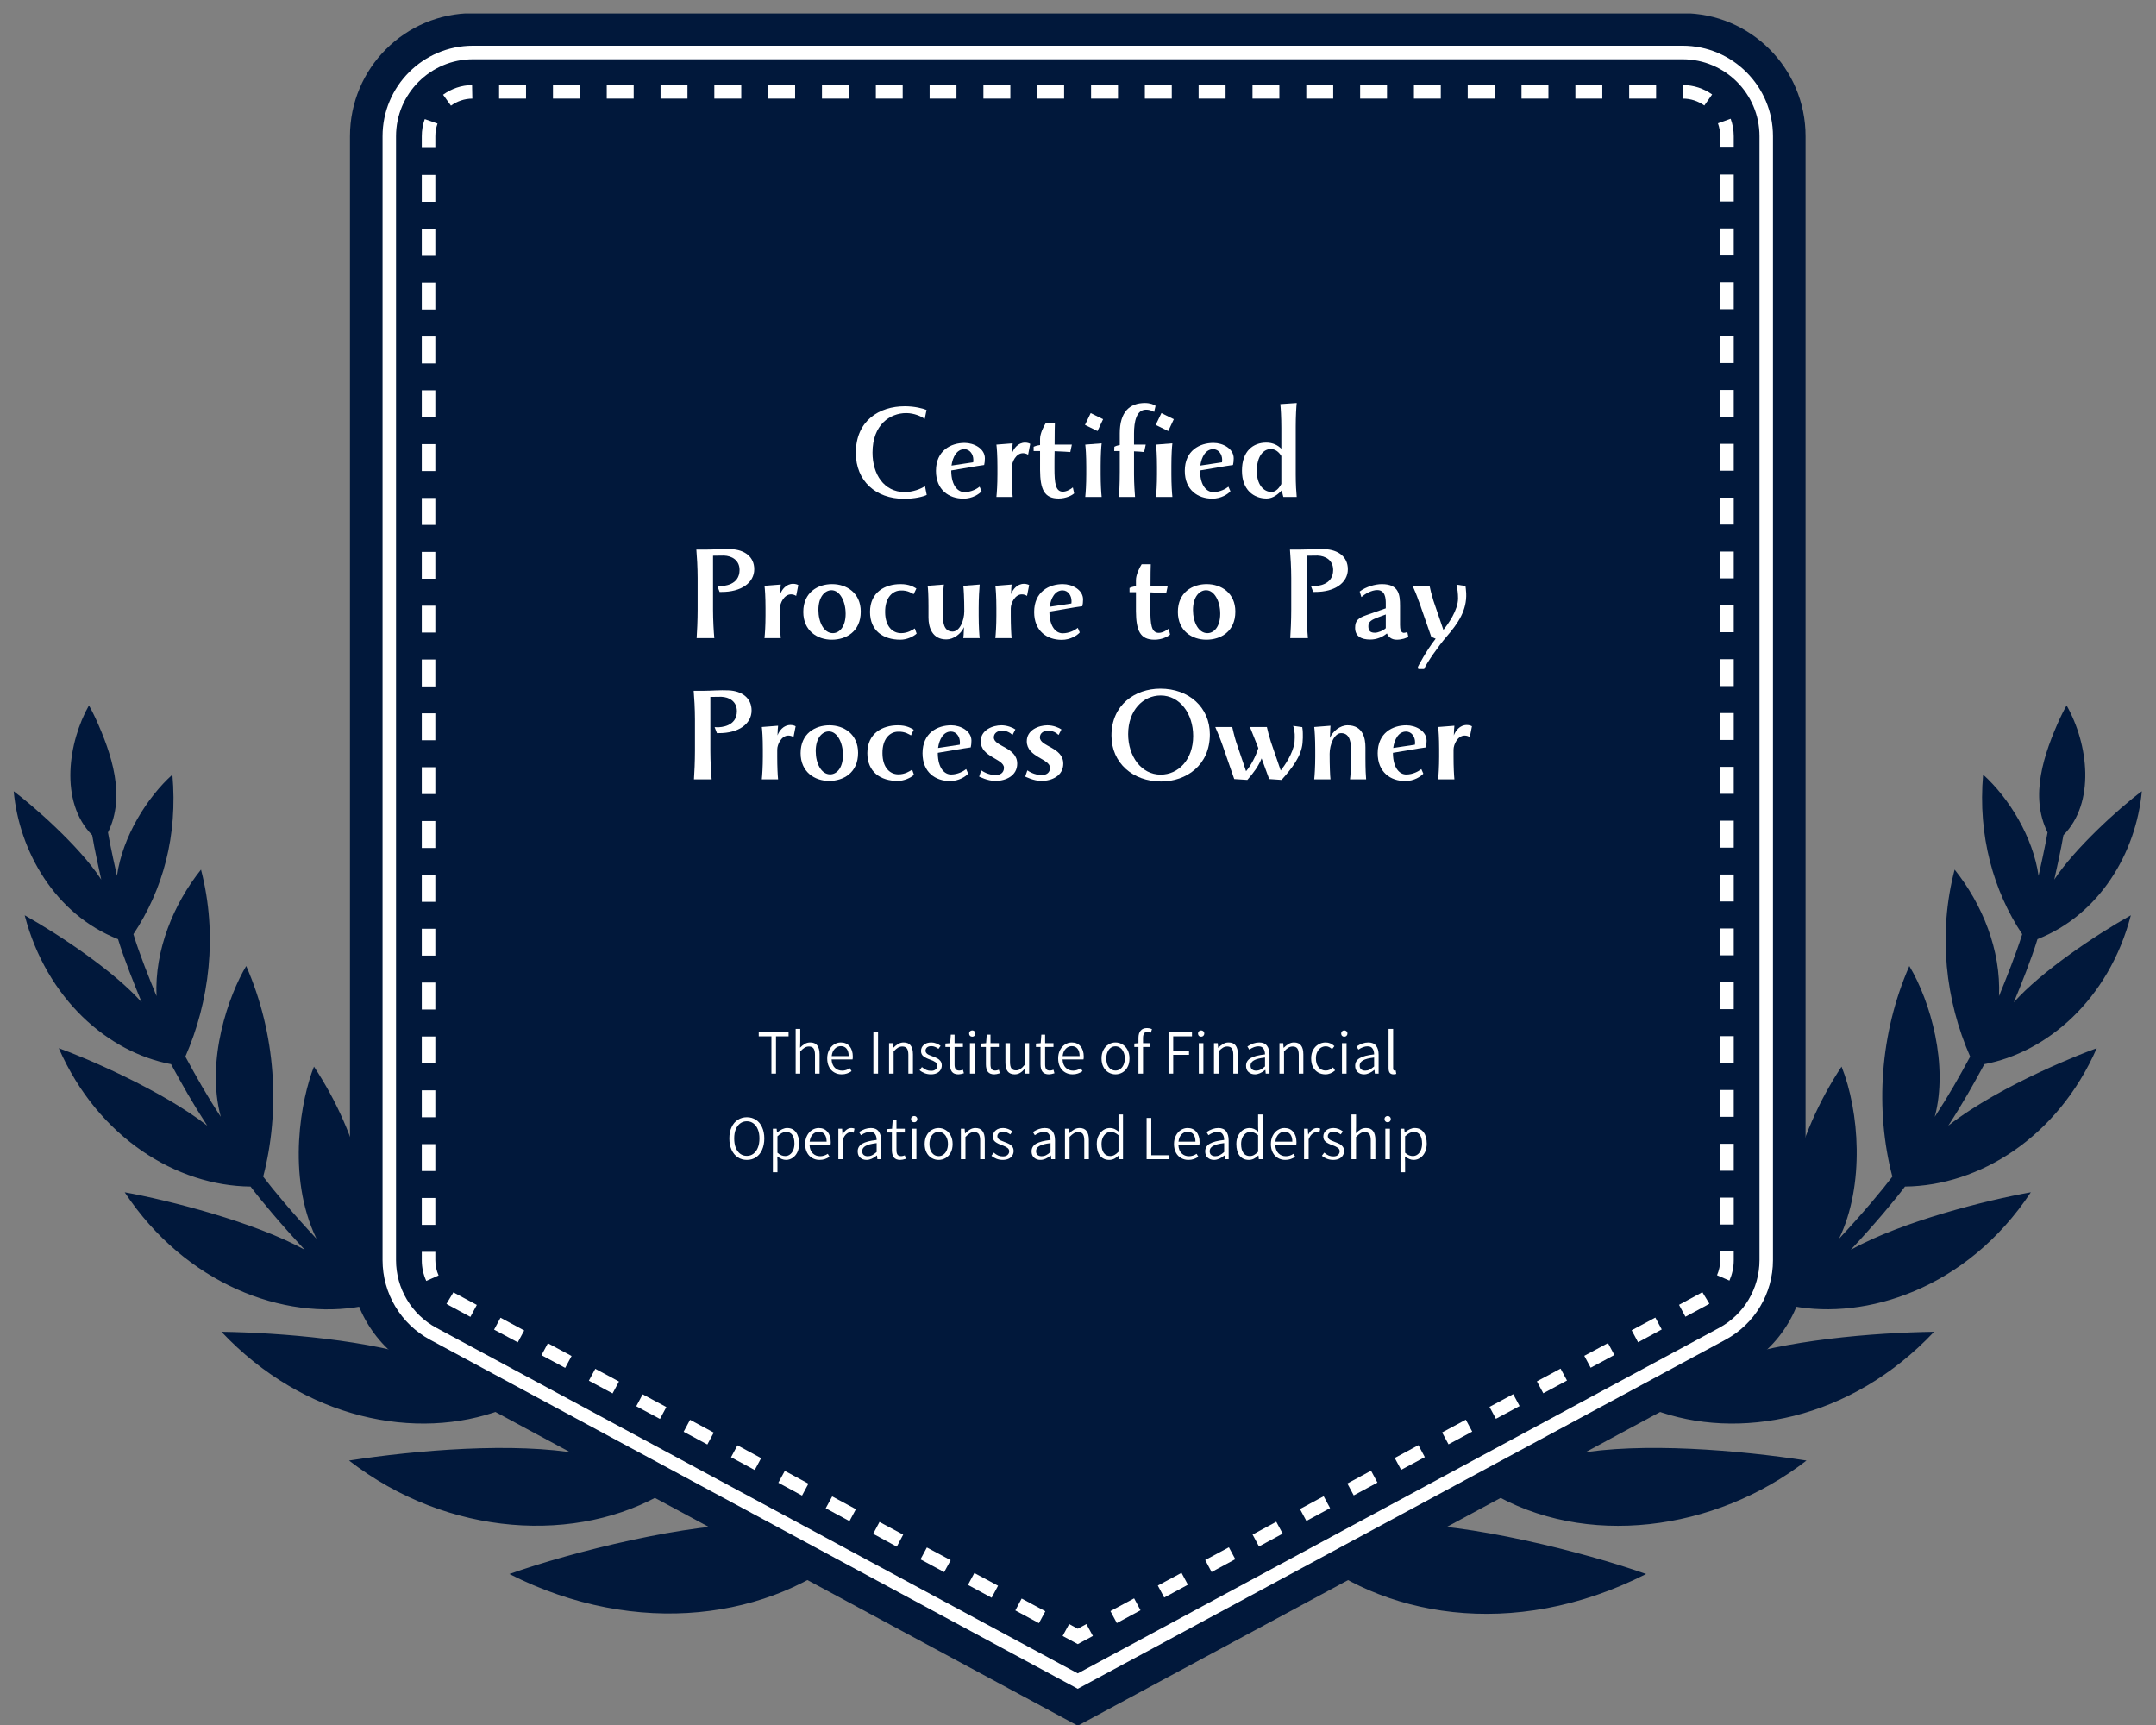 <?xml version="1.0" encoding="UTF-8"?> <svg xmlns="http://www.w3.org/2000/svg" xmlns:xlink="http://www.w3.org/1999/xlink" width="500" zoomAndPan="magnify" viewBox="0 0 375 300" height="400" preserveAspectRatio="xMidYMid meet" version="1.0"><rect x="0" y="0" width="375" height="300" fill="#808080" stroke="none"/><defs><g></g><clipPath id="c4962d0988"><path d="M 60 2.336 L 315 2.336 L 315 300 L 60 300 Z M 60 2.336 " clip-rule="nonzero"></path></clipPath></defs><path fill="#01183b" d="M 354.387 163.332 C 365.16 159.094 371.551 148.316 372.535 137.609 C 368.516 140.578 360.719 147.723 357.309 152.973 C 357.379 152.629 358.539 147.52 358.898 145.25 C 364.465 139.609 363.281 129.465 359.449 122.684 C 359.449 122.684 358.957 123.52 358.305 124.91 C 355.5 131.074 352.984 138.449 356.137 144.773 C 355.789 146.914 354.762 151.5 354.574 152.324 C 353.621 145.582 349.414 138.754 344.93 134.719 C 343.992 145.32 346.738 154.973 351.727 162.465 C 350.742 165.66 348.965 170.145 347.691 173.242 C 348.055 165.242 344.785 157.258 339.973 151.238 C 337.035 162.48 338.395 174.039 342.676 183.758 C 340.711 187.391 338.988 190.457 336.516 194.23 C 338.918 185.305 335.824 174.227 332.094 168.004 C 326.945 179.738 326.121 193.031 329.141 204.633 C 327.422 206.906 323.98 211.043 319.875 215.426 C 324.398 206.066 323.387 193.191 320.309 185.496 C 312.211 197.719 309.086 211.938 309.984 225.059 C 307.148 227.547 305.574 229.039 298.477 234.449 C 305.055 225.422 306.918 211.938 304.852 201.754 C 293.66 213.633 287.457 229.051 286.172 242.781 C 282.035 245.371 277.234 248.004 272.594 250.359 C 282.758 240.914 286.07 225.133 285.766 216.121 C 283.02 218.273 280.531 220.199 277.609 223.195 C 267.953 233.047 261.141 245.719 258.121 256.855 C 252.828 258.996 247.68 260.734 242.215 262.383 C 253.566 255.02 261.172 240.652 262.906 228.082 C 245.555 236.863 232.355 252.488 225.832 266.504 C 200.242 271.77 175.691 271.973 149.086 266.504 C 142.027 251.375 128.438 236.402 112.012 228.082 C 113.719 240.48 121.238 254.945 132.703 262.383 C 127.238 260.734 122.074 258.996 116.797 256.855 C 112.867 242.332 103.758 227.547 89.152 216.121 C 88.82 225.898 92.508 241.246 102.324 250.359 C 96.785 247.539 92.145 244.906 88.746 242.781 C 87.477 229.168 81.344 213.719 70.066 201.754 C 68.391 210.086 68.996 224.234 76.441 234.449 C 71.801 230.918 69.965 229.484 64.934 225.059 C 65.859 211.578 62.578 197.516 54.609 185.496 C 52.457 190.891 49.723 204.43 55.043 215.426 C 50.965 211.07 47.48 206.891 45.777 204.633 C 48.77 193.133 48.016 179.824 42.824 168.004 C 39.82 173.012 35.742 184.336 38.402 194.23 C 35.898 190.414 34.207 187.375 32.242 183.758 C 36.391 174.297 37.926 162.625 34.961 151.238 C 30.219 157.168 26.863 165.199 27.227 173.242 C 26.039 170.332 24.203 165.805 23.207 162.465 C 28.34 154.727 30.926 145.395 29.988 134.719 C 25.68 138.594 21.324 145.395 20.344 152.324 C 20.27 151.977 19.113 146.871 18.781 144.773 C 21.902 138.48 19.445 131.129 16.613 124.91 C 15.961 123.52 15.469 122.684 15.469 122.684 C 11.914 128.977 10.25 139.406 16.035 145.25 C 16.379 147.461 17.422 152.094 17.609 152.973 C 13.793 147.086 5.523 139.941 2.383 137.609 C 3.34 147.996 9.527 159.008 20.531 163.332 C 21.559 166.719 23.406 171.316 24.652 174.328 C 19.922 168.973 10.48 162.652 4.293 159.18 C 8.082 173.719 18.797 183.02 29.754 185.074 C 31.691 188.633 33.43 191.742 36.043 195.766 C 28.121 189.574 14.559 183.816 10.223 182.297 C 17.105 197.98 30.84 206.238 43.578 206.355 C 45.328 208.684 48.855 212.906 53.004 217.348 C 44.242 212.504 29.164 208.699 21.688 207.352 C 32.258 223.309 49.332 229.746 63.07 227.156 C 68.16 231.629 70.051 233.102 74.766 236.703 C 64.773 233.047 48.637 231.758 38.516 231.613 C 52.918 246.891 72.512 250.707 87.273 245.168 C 90.715 247.324 95.441 250 101.066 252.863 C 89.473 250.75 72.293 252.211 60.711 254.008 C 77.961 267.375 100.574 268.559 115.773 259.461 C 121.137 261.629 126.328 263.379 131.906 265.074 C 120.008 264.754 99.418 269.891 88.602 273.738 C 110.797 285.008 134.309 281.637 148.52 269.238 C 176.281 274.953 201.023 274.461 226.398 269.238 C 239.945 281.074 263.051 285.543 286.316 273.738 C 275.73 269.961 254.938 264.754 243.012 265.074 C 248.012 263.555 253.434 261.773 259.148 259.461 C 275.629 269.328 298.273 266.348 314.207 254.008 C 302.594 252.211 285.52 250.738 273.852 252.863 C 278.406 250.551 283.41 247.816 287.645 245.168 C 302.277 250.664 321.898 247.004 336.402 231.613 C 325.977 231.758 310.07 233.074 300.152 236.703 C 307.25 231.281 308.844 229.789 311.848 227.156 C 324.414 229.531 341.996 224.32 353.23 207.352 C 345.625 208.711 330.949 212.359 321.914 217.348 C 326.105 212.879 329.621 208.656 331.34 206.355 C 344.281 206.223 357.902 197.789 364.695 182.297 C 363.223 182.805 348.227 188.461 338.875 195.766 C 341.402 191.875 343.195 188.676 345.148 185.074 C 355.863 183.062 366.766 174.008 370.625 159.18 C 364.438 162.637 354.953 169.031 350.266 174.328 C 351.496 171.359 353.348 166.746 354.387 163.332 " fill-opacity="1" fill-rule="nonzero"></path><g clip-path="url(#c4962d0988)"><path fill="#01183b" d="M 187.461 2.293 L 82.254 2.293 C 70.441 2.293 60.871 11.871 60.871 23.691 L 60.871 219.156 C 60.871 227.027 65.195 234.262 72.121 237.992 L 187.461 300.125 L 302.797 237.992 C 309.723 234.262 314.047 227.027 314.047 219.156 L 314.047 23.691 C 314.047 11.871 304.477 2.293 292.664 2.293 L 187.461 2.293 " fill-opacity="1" fill-rule="nonzero"></path></g><path fill="#01183b" d="M 75.359 231.973 C 70.645 229.43 67.711 224.512 67.711 219.156 L 67.711 23.691 C 67.711 15.66 74.23 9.137 82.254 9.137 L 292.664 9.137 C 300.688 9.137 307.207 15.66 307.207 23.691 L 307.207 219.156 C 307.207 224.512 304.273 229.43 299.559 231.973 L 187.461 292.355 L 75.359 231.973 " fill-opacity="1" fill-rule="nonzero"></path><path fill="#ffffff" d="M 82.254 10.309 C 74.883 10.309 68.883 16.312 68.883 23.691 L 68.883 219.156 C 68.883 224.074 71.586 228.605 75.91 230.934 L 187.461 291.027 L 299.012 230.934 C 303.332 228.605 306.035 224.074 306.035 219.156 L 306.035 23.691 C 306.035 16.312 300.035 10.309 292.664 10.309 Z M 187.461 293.703 L 74.809 233 C 69.707 230.254 66.539 224.945 66.539 219.156 L 66.539 23.691 C 66.539 15.012 73.582 7.949 82.254 7.949 L 292.664 7.949 C 301.336 7.949 308.379 15.012 308.379 23.691 L 308.379 219.156 C 308.379 224.945 305.211 230.254 300.109 233 L 187.461 293.703 " fill-opacity="1" fill-rule="nonzero"></path><path fill="#ffffff" d="M 187.461 285.934 L 184.828 284.516 L 185.957 282.445 L 187.461 283.258 L 188.961 282.445 L 190.09 284.516 L 187.461 285.934 " fill-opacity="1" fill-rule="nonzero"></path><path fill="#ffffff" d="M 91.496 17.152 L 86.809 17.152 L 86.809 14.793 L 91.496 14.793 Z M 100.852 17.152 L 96.18 17.152 L 96.18 14.793 L 100.852 14.793 Z M 110.219 17.152 L 105.535 17.152 L 105.535 14.793 L 110.219 14.793 Z M 119.574 17.152 L 114.891 17.152 L 114.891 14.793 L 119.574 14.793 Z M 128.93 17.152 L 124.246 17.152 L 124.246 14.793 L 128.93 14.793 Z M 138.297 17.152 L 133.613 17.152 L 133.613 14.793 L 138.297 14.793 Z M 147.652 17.152 L 142.969 17.152 L 142.969 14.793 L 147.652 14.793 Z M 157.008 17.152 L 152.34 17.152 L 152.34 14.793 L 157.008 14.793 Z M 166.363 17.152 L 161.691 17.152 L 161.691 14.793 L 166.363 14.793 Z M 175.734 17.152 L 171.047 17.152 L 171.047 14.793 L 175.734 14.793 Z M 185.086 17.152 L 180.402 17.152 L 180.402 14.793 L 185.086 14.793 Z M 194.457 17.152 L 189.773 17.152 L 189.773 14.793 L 194.457 14.793 Z M 203.812 17.152 L 199.129 17.152 L 199.129 14.793 L 203.812 14.793 Z M 213.168 17.152 L 208.48 17.152 L 208.48 14.793 L 213.168 14.793 Z M 222.523 17.152 L 217.852 17.152 L 217.852 14.793 L 222.523 14.793 Z M 231.891 17.152 L 227.207 17.152 L 227.207 14.793 L 231.891 14.793 Z M 241.246 17.152 L 236.574 17.152 L 236.574 14.793 L 241.246 14.793 Z M 250.602 17.152 L 245.93 17.152 L 245.93 14.793 L 250.602 14.793 Z M 259.969 17.152 L 255.285 17.152 L 255.285 14.793 L 259.969 14.793 Z M 269.324 17.152 L 264.641 17.152 L 264.641 14.793 L 269.324 14.793 Z M 278.695 17.152 L 274.012 17.152 L 274.012 14.793 L 278.695 14.793 Z M 288.051 17.152 L 283.367 17.152 L 283.367 14.793 L 288.051 14.793 Z M 296.438 18.352 C 295.336 17.57 294.051 17.152 292.719 17.152 L 292.734 14.793 C 294.555 14.809 296.305 15.371 297.797 16.426 Z M 78.438 18.379 L 77.066 16.473 C 78.555 15.402 80.289 14.82 82.109 14.793 L 82.156 17.152 C 80.809 17.164 79.539 17.586 78.438 18.379 Z M 301.555 25.672 L 299.199 25.672 L 299.199 23.691 C 299.199 22.922 299.066 22.172 298.809 21.449 L 301.02 20.652 C 301.367 21.621 301.555 22.648 301.555 23.691 Z M 75.719 25.73 L 73.363 25.73 L 73.363 23.691 C 73.363 22.664 73.535 21.664 73.883 20.711 L 76.098 21.492 C 75.852 22.199 75.719 22.938 75.719 23.691 Z M 301.555 35.047 L 299.199 35.047 L 299.199 30.359 L 301.555 30.359 Z M 75.719 35.102 L 73.363 35.102 L 73.363 30.418 L 75.719 30.418 Z M 301.555 44.406 L 299.199 44.406 L 299.199 39.719 L 301.555 39.719 Z M 75.719 44.465 L 73.363 44.465 L 73.363 39.777 L 75.719 39.777 Z M 301.555 53.766 L 299.199 53.766 L 299.199 49.094 L 301.555 49.094 Z M 75.719 53.824 L 73.363 53.824 L 73.363 49.148 L 75.719 49.148 Z M 301.555 63.141 L 299.199 63.141 L 299.199 58.453 L 301.555 58.453 Z M 75.719 63.195 L 73.363 63.195 L 73.363 58.512 L 75.719 58.512 Z M 301.555 72.5 L 299.199 72.5 L 299.199 67.812 L 301.555 67.812 Z M 75.719 72.555 L 73.363 72.555 L 73.363 67.871 L 75.719 67.871 Z M 301.555 81.859 L 299.199 81.859 L 299.199 77.188 L 301.555 77.188 Z M 75.719 81.918 L 73.363 81.918 L 73.363 77.242 L 75.719 77.242 Z M 301.555 91.234 L 299.199 91.234 L 299.199 86.547 L 301.555 86.547 Z M 75.719 91.289 L 73.363 91.289 L 73.363 86.602 L 75.719 86.602 Z M 301.555 100.594 L 299.199 100.594 L 299.199 95.918 L 301.555 95.918 Z M 75.719 100.648 L 73.363 100.648 L 73.363 95.977 L 75.719 95.977 Z M 301.555 109.953 L 299.199 109.953 L 299.199 105.277 L 301.555 105.277 Z M 75.719 110.008 L 73.363 110.008 L 73.363 105.336 L 75.719 105.336 Z M 301.555 119.324 L 299.199 119.324 L 299.199 114.641 L 301.555 114.641 Z M 75.719 119.383 L 73.363 119.383 L 73.363 114.695 L 75.719 114.695 Z M 301.555 128.688 L 299.199 128.688 L 299.199 124.012 L 301.555 124.012 Z M 75.719 128.742 L 73.363 128.742 L 73.363 124.055 L 75.719 124.055 Z M 301.555 138.059 L 299.199 138.059 L 299.199 133.371 L 301.555 133.371 Z M 75.719 138.102 L 73.363 138.102 L 73.363 133.43 L 75.719 133.43 Z M 301.555 147.418 L 299.199 147.418 L 299.199 142.73 L 301.555 142.73 Z M 75.719 147.477 L 73.363 147.477 L 73.363 142.789 L 75.719 142.789 Z M 301.555 156.777 L 299.199 156.777 L 299.199 152.094 L 301.555 152.094 Z M 75.719 156.836 L 73.363 156.836 L 73.363 152.164 L 75.719 152.164 Z M 301.555 166.137 L 299.199 166.137 L 299.199 161.465 L 301.555 161.465 Z M 75.719 166.195 L 73.363 166.195 L 73.363 161.523 L 75.719 161.523 Z M 301.555 175.512 L 299.199 175.512 L 299.199 170.824 L 301.555 170.824 Z M 75.719 175.57 L 73.363 175.57 L 73.363 170.883 L 75.719 170.883 Z M 301.555 184.871 L 299.199 184.871 L 299.199 180.199 L 301.555 180.199 Z M 75.719 184.93 L 73.363 184.93 L 73.363 180.258 L 75.719 180.258 Z M 301.555 194.23 L 299.199 194.23 L 299.199 189.559 L 301.555 189.559 Z M 75.719 194.305 L 73.363 194.305 L 73.363 189.617 L 75.719 189.617 Z M 301.555 203.605 L 299.199 203.605 L 299.199 198.918 L 301.555 198.918 Z M 75.719 203.664 L 73.363 203.664 L 73.363 198.977 L 75.719 198.977 Z M 301.555 212.965 L 299.199 212.965 L 299.199 208.277 L 301.555 208.277 Z M 75.719 213.023 L 73.363 213.023 L 73.363 208.336 L 75.719 208.336 Z M 300.805 222.715 L 298.648 221.777 C 299.012 220.938 299.199 220.055 299.199 219.156 L 299.199 217.652 L 301.555 217.652 L 301.555 219.156 C 301.555 220.387 301.293 221.586 300.805 222.715 Z M 74.145 222.773 C 73.625 221.633 73.363 220.414 73.363 219.156 L 73.363 217.711 L 75.719 217.711 L 75.719 219.156 C 75.719 220.082 75.91 220.98 76.285 221.82 Z M 293.152 228.996 L 292.039 226.926 L 295.758 224.914 C 295.871 224.855 295.988 224.785 296.09 224.711 L 297.316 226.723 C 297.172 226.809 297.027 226.898 296.883 226.984 Z M 81.82 229.023 L 78.047 226.984 C 77.918 226.91 77.773 226.84 77.656 226.754 L 78.871 224.742 C 78.973 224.801 79.059 224.855 79.16 224.914 L 82.934 226.941 Z M 284.914 233.438 L 283.801 231.352 L 287.918 229.141 L 289.031 231.207 Z M 90.062 233.449 L 85.941 231.238 L 87.055 229.168 L 91.176 231.383 Z M 276.672 237.863 L 275.559 235.793 L 279.68 233.582 L 280.793 235.648 Z M 98.305 237.891 L 94.184 235.68 L 95.297 233.609 L 99.418 235.824 Z M 268.43 242.305 L 267.316 240.234 L 271.438 238.02 L 272.551 240.09 Z M 106.547 242.332 L 102.426 240.117 L 103.539 238.051 L 107.66 240.262 Z M 260.188 246.746 L 259.074 244.676 L 263.195 242.461 L 264.309 244.531 Z M 114.789 246.773 L 110.668 244.559 L 111.781 242.492 L 115.902 244.703 Z M 251.945 251.188 L 250.832 249.117 L 254.953 246.902 L 256.066 248.973 Z M 123.031 251.215 L 118.91 249 L 120.023 246.918 L 124.145 249.145 Z M 243.703 255.625 L 242.59 253.559 L 246.711 251.332 L 247.824 253.414 Z M 131.273 255.656 L 127.152 253.43 L 128.266 251.359 L 132.387 253.586 Z M 235.461 260.066 L 234.348 258 L 238.469 255.77 L 239.582 257.84 Z M 139.5 260.098 L 135.379 257.867 L 136.504 255.801 L 140.613 258.027 Z M 227.223 264.508 L 226.109 262.441 L 230.23 260.211 L 231.344 262.281 Z M 147.754 264.539 L 143.621 262.309 L 144.746 260.242 L 148.867 262.469 Z M 218.98 268.949 L 217.867 266.883 L 221.988 264.652 L 223.102 266.723 Z M 155.98 268.98 L 151.875 266.75 L 152.973 264.684 L 157.094 266.895 Z M 210.738 273.391 L 209.625 271.309 L 213.746 269.094 L 214.859 271.164 Z M 164.223 273.406 L 160.102 271.191 L 161.215 269.125 L 165.352 271.336 Z M 202.496 277.832 L 201.383 275.75 L 205.504 273.535 L 206.617 275.605 Z M 172.48 277.863 L 168.359 275.633 L 169.473 273.566 L 173.594 275.777 Z M 194.254 282.273 L 193.141 280.191 L 197.262 277.977 L 198.375 280.047 Z M 180.707 282.289 L 176.602 280.074 L 177.699 278.008 L 181.82 280.219 L 180.707 282.289 " fill-opacity="1" fill-rule="nonzero"></path><g fill="#ffffff" fill-opacity="1"><g transform="translate(148.088, 86.425)"><g><path d="M 12.797 -1.887 C 12.129 -1.414 10.715 -0.844 9.203 -0.844 C 5.656 -0.895 3.672 -3.945 3.672 -7.715 C 3.672 -12.574 6.723 -14.586 9.523 -14.586 C 10.914 -14.586 12.18 -14.016 12.75 -13.566 L 13.07 -15.129 C 12.426 -15.402 10.988 -15.773 9.277 -15.773 C 4.836 -15.773 0.77 -13.27 0.77 -7.664 C 0.77 -2.777 4.242 0.324 9.152 0.324 C 11.012 0.324 12.5 -0.051 13.098 -0.348 Z M 12.797 -1.887 "></path></g></g></g><g fill="#ffffff" fill-opacity="1"><g transform="translate(162.002, 86.425)"><g><path d="M 9.301 -6.723 C 9.301 -8.41 7.418 -9.398 5.777 -9.398 C 3.398 -9.398 0.793 -8.086 0.793 -4.539 C 0.793 -1.215 3.051 0.297 5.582 0.297 C 7.117 0.297 8.309 -0.496 8.73 -0.992 L 8.383 -1.785 C 7.938 -1.414 6.922 -0.844 5.754 -0.844 C 4.613 -0.844 3.496 -1.934 3.449 -4.465 L 3.449 -4.613 C 5.777 -4.984 7.516 -5.332 9.176 -5.555 C 9.25 -5.852 9.301 -6.273 9.301 -6.723 Z M 5.73 -8.309 C 6.723 -8.309 7.293 -7.367 7.293 -6.473 C 7.293 -6.301 7.293 -6.152 7.266 -6.027 L 3.496 -5.457 C 3.695 -6.969 4.441 -8.309 5.73 -8.309 Z M 5.73 -8.309 "></path></g></g></g><g fill="#ffffff" fill-opacity="1"><g transform="translate(171.947, 86.425)"><g><path d="M 6.348 -9.449 C 5.109 -9.449 4.367 -8.41 4.094 -7.641 C 4.117 -8.383 4.141 -8.98 4.191 -9.324 L 1.363 -9.102 C 1.438 -8.582 1.539 -7.168 1.539 -5.234 L 1.539 -3.918 C 1.539 -2.23 1.438 -0.695 1.363 0 L 4.191 0 C 4.117 -0.695 4.043 -2.23 4.043 -3.918 L 4.043 -5.16 C 4.043 -6.102 4.785 -7.613 5.977 -7.613 C 6.324 -7.613 6.672 -7.492 6.871 -7.34 L 7.242 -9.227 C 7.094 -9.324 6.77 -9.449 6.348 -9.449 Z M 6.348 -9.449 "></path></g></g></g><g fill="#ffffff" fill-opacity="1"><g transform="translate(179.264, 86.425)"><g><path d="M 0.52 -7.988 L 1.637 -7.988 L 1.637 -4.688 C 1.66 -1.289 2.383 0.273 4.863 0.273 C 6.125 0.273 7.168 -0.246 7.566 -0.621 L 7.34 -1.66 C 6.969 -1.34 6.25 -0.918 5.605 -0.918 C 4.316 -0.918 4.141 -2.406 4.141 -5.035 C 4.141 -6.027 4.141 -7.145 4.168 -7.961 C 5.383 -7.914 6.77 -7.836 6.895 -7.812 L 7.168 -9.102 L 4.168 -9.102 C 4.168 -11.012 4.191 -12.375 4.215 -12.848 L 2.629 -12.848 C 2.207 -12.203 1.637 -10.988 1.637 -10.094 L 1.637 -9.027 C 1.043 -8.953 0.668 -8.805 0.52 -8.73 Z M 0.52 -7.988 "></path></g></g></g><g fill="#ffffff" fill-opacity="1"><g transform="translate(187.399, 86.425)"><g><path d="M 1.316 -12.527 L 3.496 -11.457 L 4.465 -13.52 L 2.309 -14.586 Z M 1.539 -3.918 C 1.539 -2.23 1.438 -0.695 1.363 0 L 4.215 0 C 4.141 -0.695 4.043 -2.23 4.043 -3.918 L 4.043 -5.406 C 4.043 -7.316 4.141 -8.754 4.215 -9.324 L 1.363 -9.102 C 1.438 -8.582 1.539 -7.168 1.539 -5.234 Z M 1.539 -3.918 "></path></g></g></g><g fill="#ffffff" fill-opacity="1"><g transform="translate(192.979, 86.425)"><g><path d="M 0.82 -7.988 L 1.785 -7.988 L 1.785 -4.34 C 1.785 -2.184 1.688 -0.473 1.613 0 L 4.441 0 C 4.391 -0.695 4.266 -2.23 4.266 -3.918 L 4.266 -7.938 L 5.234 -7.887 C 5.582 -7.863 5.902 -7.836 6.027 -7.812 L 6.301 -9.102 L 4.266 -9.102 L 4.266 -11.039 C 4.266 -13.047 4.664 -15.18 6.348 -15.18 C 7.145 -15.18 7.664 -14.855 7.762 -14.781 L 8.012 -15.848 C 7.738 -16.074 7.043 -16.344 6.176 -16.344 C 3.449 -16.344 1.785 -14.734 1.785 -11.062 L 1.785 -9.027 C 1.289 -8.953 0.969 -8.805 0.844 -8.73 Z M 0.82 -7.988 "></path></g></g></g><g fill="#ffffff" fill-opacity="1"><g transform="translate(199.7, 86.425)"><g><path d="M 1.316 -12.527 L 3.496 -11.457 L 4.465 -13.52 L 2.309 -14.586 Z M 1.539 -3.918 C 1.539 -2.23 1.438 -0.695 1.363 0 L 4.215 0 C 4.141 -0.695 4.043 -2.23 4.043 -3.918 L 4.043 -5.406 C 4.043 -7.316 4.141 -8.754 4.215 -9.324 L 1.363 -9.102 C 1.438 -8.582 1.539 -7.168 1.539 -5.234 Z M 1.539 -3.918 "></path></g></g></g><g fill="#ffffff" fill-opacity="1"><g transform="translate(205.281, 86.425)"><g><path d="M 9.301 -6.723 C 9.301 -8.41 7.418 -9.398 5.777 -9.398 C 3.398 -9.398 0.793 -8.086 0.793 -4.539 C 0.793 -1.215 3.051 0.297 5.582 0.297 C 7.117 0.297 8.309 -0.496 8.73 -0.992 L 8.383 -1.785 C 7.938 -1.414 6.922 -0.844 5.754 -0.844 C 4.613 -0.844 3.496 -1.934 3.449 -4.465 L 3.449 -4.613 C 5.777 -4.984 7.516 -5.332 9.176 -5.555 C 9.25 -5.852 9.301 -6.273 9.301 -6.723 Z M 5.73 -8.309 C 6.723 -8.309 7.293 -7.367 7.293 -6.473 C 7.293 -6.301 7.293 -6.152 7.266 -6.027 L 3.496 -5.457 C 3.695 -6.969 4.441 -8.309 5.73 -8.309 Z M 5.73 -8.309 "></path></g></g></g><g fill="#ffffff" fill-opacity="1"><g transform="translate(215.226, 86.425)"><g><path d="M 10.145 -12.18 C 10.145 -14.09 10.242 -15.676 10.316 -16.344 L 7.465 -16.148 C 7.539 -15.477 7.641 -13.891 7.641 -11.98 L 7.641 -8.383 C 7.07 -8.98 6.176 -9.449 5.035 -9.449 C 2.754 -9.449 0.793 -8.012 0.793 -4.562 C 0.793 -1.238 2.828 0.273 5.086 0.273 C 6.176 0.273 7.117 -0.473 7.738 -1.191 C 7.812 -0.668 7.914 -0.246 7.988 0 L 10.316 0 C 10.242 -0.695 10.145 -2.23 10.145 -3.918 Z M 5.93 -0.867 C 4.613 -0.867 3.375 -2.082 3.375 -4.488 C 3.375 -7.145 4.562 -8.332 5.805 -8.332 C 6.648 -8.332 7.266 -7.762 7.641 -7.117 L 7.641 -2.258 C 7.293 -1.586 6.695 -0.867 5.93 -0.867 Z M 5.93 -0.867 "></path></g></g></g><g fill="#ffffff" fill-opacity="1"><g transform="translate(119.357, 110.982)"><g><path d="M 5.805 -8.035 L 6.125 -8.035 C 9.551 -8.012 11.832 -9.625 11.832 -11.98 C 11.832 -14.137 10.168 -15.379 7.812 -15.477 C 6.348 -15.551 4.91 -15.402 3.496 -15.402 L 1.762 -15.402 C 1.859 -14.312 1.984 -12.227 1.984 -10.441 L 1.984 -4.938 C 1.984 -3.148 1.887 -1.066 1.812 0 L 4.887 0 C 4.785 -1.066 4.664 -3.148 4.664 -4.938 L 4.664 -14.336 C 5.234 -14.336 5.977 -14.359 6.574 -14.359 C 7.887 -14.312 9.277 -13.594 9.277 -11.855 C 9.277 -9.176 6.449 -9.055 5.93 -9.055 L 5.406 -9.078 Z M 5.805 -8.035 "></path></g></g></g><g fill="#ffffff" fill-opacity="1"><g transform="translate(131.609, 110.982)"><g><path d="M 6.348 -9.449 C 5.109 -9.449 4.367 -8.41 4.094 -7.641 C 4.117 -8.383 4.141 -8.98 4.191 -9.324 L 1.363 -9.102 C 1.438 -8.582 1.539 -7.168 1.539 -5.234 L 1.539 -3.918 C 1.539 -2.23 1.438 -0.695 1.363 0 L 4.191 0 C 4.117 -0.695 4.043 -2.23 4.043 -3.918 L 4.043 -5.16 C 4.043 -6.102 4.785 -7.613 5.977 -7.613 C 6.324 -7.613 6.672 -7.492 6.871 -7.34 L 7.242 -9.227 C 7.094 -9.324 6.77 -9.449 6.348 -9.449 Z M 6.348 -9.449 "></path></g></g></g><g fill="#ffffff" fill-opacity="1"><g transform="translate(138.925, 110.982)"><g><path d="M 5.754 0.273 C 8.211 0.273 10.789 -1.117 10.789 -4.613 C 10.789 -7.863 8.332 -9.398 5.805 -9.398 C 3.348 -9.398 0.793 -7.988 0.793 -4.562 C 0.793 -1.266 3.25 0.273 5.754 0.273 Z M 3.422 -4.91 C 3.422 -7.242 4.59 -8.332 5.703 -8.332 C 7.168 -8.332 8.16 -6.375 8.16 -4.242 C 8.16 -1.934 7.043 -0.867 5.93 -0.867 C 4.391 -0.867 3.422 -2.754 3.422 -4.91 Z M 3.422 -4.91 "></path></g></g></g><g fill="#ffffff" fill-opacity="1"><g transform="translate(150.532, 110.982)"><g><path d="M 6.152 -8.285 C 7.391 -8.332 8.086 -7.789 8.383 -7.641 L 8.855 -8.633 C 8.383 -8.902 7.641 -9.398 6.102 -9.398 C 3.422 -9.398 0.793 -8.012 0.793 -4.562 C 0.793 -1.289 3.074 0.273 6.078 0.273 C 7.191 0.273 8.359 -0.273 8.902 -0.793 L 8.582 -1.688 C 8.16 -1.414 7.34 -0.867 6.199 -0.867 C 4.711 -0.867 3.449 -2.035 3.422 -4.488 C 3.375 -7.07 4.738 -8.285 6.152 -8.285 Z M 6.152 -8.285 "></path></g></g></g><g fill="#ffffff" fill-opacity="1"><g transform="translate(160.13, 110.982)"><g><path d="M 7.59 -4.688 C 7.59 -3 6.77 -1.141 5.555 -1.141 C 3.918 -1.141 3.871 -2.977 3.871 -4.094 L 3.871 -5.629 C 3.871 -7.367 3.969 -8.781 4.043 -9.324 L 1.215 -9.102 C 1.289 -8.68 1.363 -7.418 1.363 -5.508 L 1.363 -3.57 C 1.363 -1.887 2.008 0.246 4.488 0.223 C 5.703 0.223 7.043 -0.742 7.539 -1.91 C 7.516 -0.793 7.441 -0.148 7.418 0 L 10.27 0 C 10.195 -0.57 10.094 -2.035 10.094 -3.945 L 10.094 -5.258 C 10.094 -6.945 10.195 -8.582 10.27 -9.324 L 7.418 -9.102 C 7.492 -8.656 7.59 -6.922 7.59 -4.688 Z M 7.59 -4.688 "></path></g></g></g><g fill="#ffffff" fill-opacity="1"><g transform="translate(171.762, 110.982)"><g><path d="M 6.348 -9.449 C 5.109 -9.449 4.367 -8.41 4.094 -7.641 C 4.117 -8.383 4.141 -8.98 4.191 -9.324 L 1.363 -9.102 C 1.438 -8.582 1.539 -7.168 1.539 -5.234 L 1.539 -3.918 C 1.539 -2.23 1.438 -0.695 1.363 0 L 4.191 0 C 4.117 -0.695 4.043 -2.23 4.043 -3.918 L 4.043 -5.16 C 4.043 -6.102 4.785 -7.613 5.977 -7.613 C 6.324 -7.613 6.672 -7.492 6.871 -7.34 L 7.242 -9.227 C 7.094 -9.324 6.77 -9.449 6.348 -9.449 Z M 6.348 -9.449 "></path></g></g></g><g fill="#ffffff" fill-opacity="1"><g transform="translate(179.079, 110.982)"><g><path d="M 9.301 -6.723 C 9.301 -8.41 7.418 -9.398 5.777 -9.398 C 3.398 -9.398 0.793 -8.086 0.793 -4.539 C 0.793 -1.215 3.051 0.297 5.582 0.297 C 7.117 0.297 8.309 -0.496 8.73 -0.992 L 8.383 -1.785 C 7.938 -1.414 6.922 -0.844 5.754 -0.844 C 4.613 -0.844 3.496 -1.934 3.449 -4.465 L 3.449 -4.613 C 5.777 -4.984 7.516 -5.332 9.176 -5.555 C 9.25 -5.852 9.301 -6.273 9.301 -6.723 Z M 5.73 -8.309 C 6.723 -8.309 7.293 -7.367 7.293 -6.473 C 7.293 -6.301 7.293 -6.152 7.266 -6.027 L 3.496 -5.457 C 3.695 -6.969 4.441 -8.309 5.73 -8.309 Z M 5.73 -8.309 "></path></g></g></g><g fill="#ffffff" fill-opacity="1"><g transform="translate(189.024, 110.982)"><g></g></g></g><g fill="#ffffff" fill-opacity="1"><g transform="translate(195.944, 110.982)"><g><path d="M 0.52 -7.988 L 1.637 -7.988 L 1.637 -4.688 C 1.66 -1.289 2.383 0.273 4.863 0.273 C 6.125 0.273 7.168 -0.246 7.566 -0.621 L 7.34 -1.66 C 6.969 -1.34 6.25 -0.918 5.605 -0.918 C 4.316 -0.918 4.141 -2.406 4.141 -5.035 C 4.141 -6.027 4.141 -7.145 4.168 -7.961 C 5.383 -7.914 6.77 -7.836 6.895 -7.812 L 7.168 -9.102 L 4.168 -9.102 C 4.168 -11.012 4.191 -12.375 4.215 -12.848 L 2.629 -12.848 C 2.207 -12.203 1.637 -10.988 1.637 -10.094 L 1.637 -9.027 C 1.043 -8.953 0.668 -8.805 0.52 -8.73 Z M 0.52 -7.988 "></path></g></g></g><g fill="#ffffff" fill-opacity="1"><g transform="translate(204.079, 110.982)"><g><path d="M 5.754 0.273 C 8.211 0.273 10.789 -1.117 10.789 -4.613 C 10.789 -7.863 8.332 -9.398 5.805 -9.398 C 3.348 -9.398 0.793 -7.988 0.793 -4.562 C 0.793 -1.266 3.25 0.273 5.754 0.273 Z M 3.422 -4.91 C 3.422 -7.242 4.59 -8.332 5.703 -8.332 C 7.168 -8.332 8.16 -6.375 8.16 -4.242 C 8.16 -1.934 7.043 -0.867 5.93 -0.867 C 4.391 -0.867 3.422 -2.754 3.422 -4.91 Z M 3.422 -4.91 "></path></g></g></g><g fill="#ffffff" fill-opacity="1"><g transform="translate(215.686, 110.982)"><g></g></g></g><g fill="#ffffff" fill-opacity="1"><g transform="translate(222.605, 110.982)"><g><path d="M 5.805 -8.035 L 6.125 -8.035 C 9.551 -8.012 11.832 -9.625 11.832 -11.98 C 11.832 -14.137 10.168 -15.379 7.812 -15.477 C 6.348 -15.551 4.91 -15.402 3.496 -15.402 L 1.762 -15.402 C 1.859 -14.312 1.984 -12.227 1.984 -10.441 L 1.984 -4.938 C 1.984 -3.148 1.887 -1.066 1.812 0 L 4.887 0 C 4.785 -1.066 4.664 -3.148 4.664 -4.938 L 4.664 -14.336 C 5.234 -14.336 5.977 -14.359 6.574 -14.359 C 7.887 -14.312 9.277 -13.594 9.277 -11.855 C 9.277 -9.176 6.449 -9.055 5.93 -9.055 L 5.406 -9.078 Z M 5.805 -8.035 "></path></g></g></g><g fill="#ffffff" fill-opacity="1"><g transform="translate(234.857, 110.982)"><g><path d="M 9.922 -1.066 C 9.746 -0.992 9.5 -0.918 9.301 -0.918 C 8.781 -0.969 8.656 -1.562 8.656 -2.281 L 8.656 -5.582 C 8.656 -7.539 8.484 -9.398 5.48 -9.398 C 4.391 -9.398 2.727 -8.953 1.637 -8.109 L 1.934 -7.145 C 2.504 -7.641 3.645 -8.359 4.688 -8.359 C 6.078 -8.359 6.176 -6.922 6.176 -6.078 L 6.176 -5.184 L 2.852 -4.02 C 1.363 -3.496 0.844 -3.051 0.844 -1.785 C 0.844 -0.324 1.91 0.246 3.473 0.246 C 4.613 0.246 5.629 -0.199 6.375 -0.82 C 6.598 -0.273 7.117 0.273 8.062 0.273 C 9.004 0.273 9.797 -0.023 10.094 -0.246 Z M 4.316 -0.941 C 3.547 -0.941 3.148 -1.191 3.148 -2.082 C 3.148 -2.879 3.719 -3.199 4.836 -3.621 L 6.176 -4.117 L 6.176 -1.734 C 5.73 -1.289 4.785 -0.941 4.316 -0.941 Z M 4.316 -0.941 "></path></g></g></g><g fill="#ffffff" fill-opacity="1"><g transform="translate(245.497, 110.982)"><g><path d="M 3.449 -0.223 L 4.215 0.098 C 2.555 2.184 1.141 4.961 1.117 5.012 L 1.191 5.383 L 2.207 5.383 C 2.605 4.367 4.688 1.391 6.051 -0.199 C 8.184 -2.629 9.648 -4.887 9.523 -7.812 C 9.5 -8.332 9.426 -8.855 9.398 -9.078 L 7.836 -9.301 C 8.012 -8.531 8.109 -7.738 8.109 -6.922 C 8.109 -4.863 6.375 -2.43 5.555 -1.438 C 4.961 -3.125 4.465 -4.688 3.82 -6.523 C 3.523 -7.465 3.25 -8.559 3.148 -9.102 L 0.199 -9.102 C 0.445 -8.559 0.918 -7.492 1.238 -6.523 C 1.465 -6.004 1.586 -5.605 1.688 -5.281 Z M 3.449 -0.223 "></path></g></g></g><g fill="#ffffff" fill-opacity="1"><g transform="translate(118.892, 135.54)"><g><path d="M 5.805 -8.035 L 6.125 -8.035 C 9.551 -8.012 11.832 -9.625 11.832 -11.98 C 11.832 -14.137 10.168 -15.379 7.812 -15.477 C 6.348 -15.551 4.91 -15.402 3.496 -15.402 L 1.762 -15.402 C 1.859 -14.312 1.984 -12.227 1.984 -10.441 L 1.984 -4.938 C 1.984 -3.148 1.887 -1.066 1.812 0 L 4.887 0 C 4.785 -1.066 4.664 -3.148 4.664 -4.938 L 4.664 -14.336 C 5.234 -14.336 5.977 -14.359 6.574 -14.359 C 7.887 -14.312 9.277 -13.594 9.277 -11.855 C 9.277 -9.176 6.449 -9.055 5.93 -9.055 L 5.406 -9.078 Z M 5.805 -8.035 "></path></g></g></g><g fill="#ffffff" fill-opacity="1"><g transform="translate(131.144, 135.54)"><g><path d="M 6.348 -9.449 C 5.109 -9.449 4.367 -8.41 4.094 -7.641 C 4.117 -8.383 4.141 -8.98 4.191 -9.324 L 1.363 -9.102 C 1.438 -8.582 1.539 -7.168 1.539 -5.234 L 1.539 -3.918 C 1.539 -2.23 1.438 -0.695 1.363 0 L 4.191 0 C 4.117 -0.695 4.043 -2.23 4.043 -3.918 L 4.043 -5.16 C 4.043 -6.102 4.785 -7.613 5.977 -7.613 C 6.324 -7.613 6.672 -7.492 6.871 -7.34 L 7.242 -9.227 C 7.094 -9.324 6.77 -9.449 6.348 -9.449 Z M 6.348 -9.449 "></path></g></g></g><g fill="#ffffff" fill-opacity="1"><g transform="translate(138.46, 135.54)"><g><path d="M 5.754 0.273 C 8.211 0.273 10.789 -1.117 10.789 -4.613 C 10.789 -7.863 8.332 -9.398 5.805 -9.398 C 3.348 -9.398 0.793 -7.988 0.793 -4.562 C 0.793 -1.266 3.25 0.273 5.754 0.273 Z M 3.422 -4.91 C 3.422 -7.242 4.59 -8.332 5.703 -8.332 C 7.168 -8.332 8.16 -6.375 8.16 -4.242 C 8.16 -1.934 7.043 -0.867 5.93 -0.867 C 4.391 -0.867 3.422 -2.754 3.422 -4.91 Z M 3.422 -4.91 "></path></g></g></g><g fill="#ffffff" fill-opacity="1"><g transform="translate(150.067, 135.54)"><g><path d="M 6.152 -8.285 C 7.391 -8.332 8.086 -7.789 8.383 -7.641 L 8.855 -8.633 C 8.383 -8.902 7.641 -9.398 6.102 -9.398 C 3.422 -9.398 0.793 -8.012 0.793 -4.562 C 0.793 -1.289 3.074 0.273 6.078 0.273 C 7.191 0.273 8.359 -0.273 8.902 -0.793 L 8.582 -1.688 C 8.16 -1.414 7.34 -0.867 6.199 -0.867 C 4.711 -0.867 3.449 -2.035 3.422 -4.488 C 3.375 -7.07 4.738 -8.285 6.152 -8.285 Z M 6.152 -8.285 "></path></g></g></g><g fill="#ffffff" fill-opacity="1"><g transform="translate(159.665, 135.54)"><g><path d="M 9.301 -6.723 C 9.301 -8.41 7.418 -9.398 5.777 -9.398 C 3.398 -9.398 0.793 -8.086 0.793 -4.539 C 0.793 -1.215 3.051 0.297 5.582 0.297 C 7.117 0.297 8.309 -0.496 8.73 -0.992 L 8.383 -1.785 C 7.938 -1.414 6.922 -0.844 5.754 -0.844 C 4.613 -0.844 3.496 -1.934 3.449 -4.465 L 3.449 -4.613 C 5.777 -4.984 7.516 -5.332 9.176 -5.555 C 9.25 -5.852 9.301 -6.273 9.301 -6.723 Z M 5.73 -8.309 C 6.723 -8.309 7.293 -7.367 7.293 -6.473 C 7.293 -6.301 7.293 -6.152 7.266 -6.027 L 3.496 -5.457 C 3.695 -6.969 4.441 -8.309 5.73 -8.309 Z M 5.73 -8.309 "></path></g></g></g><g fill="#ffffff" fill-opacity="1"><g transform="translate(169.611, 135.54)"><g><path d="M 0.695 -0.473 C 0.77 -0.473 2.109 0.273 3.523 0.273 C 5.332 0.273 7.316 -0.621 7.316 -2.727 C 7.316 -5.605 3.25 -5.68 3.25 -7.293 C 3.25 -8.086 3.969 -8.457 4.637 -8.457 C 5.555 -8.457 6.102 -8.086 6.5 -7.715 L 6.996 -8.68 C 6.574 -8.98 5.582 -9.398 4.562 -9.398 C 3.074 -9.398 0.969 -8.605 0.969 -6.621 C 0.969 -3.844 5.012 -3.598 5.012 -2.008 C 5.012 -1.117 4.316 -0.742 3.598 -0.742 C 2.258 -0.742 1.289 -1.414 1.066 -1.562 Z M 0.695 -0.473 "></path></g></g></g><g fill="#ffffff" fill-opacity="1"><g transform="translate(177.622, 135.54)"><g><path d="M 0.695 -0.473 C 0.77 -0.473 2.109 0.273 3.523 0.273 C 5.332 0.273 7.316 -0.621 7.316 -2.727 C 7.316 -5.605 3.25 -5.68 3.25 -7.293 C 3.25 -8.086 3.969 -8.457 4.637 -8.457 C 5.555 -8.457 6.102 -8.086 6.5 -7.715 L 6.996 -8.68 C 6.574 -8.98 5.582 -9.398 4.562 -9.398 C 3.074 -9.398 0.969 -8.605 0.969 -6.621 C 0.969 -3.844 5.012 -3.598 5.012 -2.008 C 5.012 -1.117 4.316 -0.742 3.598 -0.742 C 2.258 -0.742 1.289 -1.414 1.066 -1.562 Z M 0.695 -0.473 "></path></g></g></g><g fill="#ffffff" fill-opacity="1"><g transform="translate(185.633, 135.54)"><g></g></g></g><g fill="#ffffff" fill-opacity="1"><g transform="translate(192.552, 135.54)"><g><path d="M 9.398 0.371 C 13.789 0.371 17.883 -2.457 17.883 -7.812 C 17.883 -12.551 14.211 -15.773 9.277 -15.773 C 4.863 -15.773 0.77 -12.945 0.77 -7.613 C 0.77 -2.852 4.488 0.371 9.398 0.371 Z M 3.672 -7.863 C 3.672 -11.98 6.25 -14.586 9.324 -14.586 C 12.676 -14.586 14.98 -11.41 14.98 -7.539 C 14.98 -3.422 12.402 -0.82 9.324 -0.82 C 5.953 -0.82 3.672 -4.02 3.672 -7.863 Z M 3.672 -7.863 "></path></g></g></g><g fill="#ffffff" fill-opacity="1"><g transform="translate(211.178, 135.54)"><g><path d="M 15.426 -8.035 C 15.426 -8.508 15.352 -8.902 15.328 -9.078 L 13.742 -9.301 C 13.84 -9.055 13.965 -8.484 14.016 -7.863 C 14.039 -7.465 14.016 -7.145 13.988 -6.5 C 13.742 -4.465 12.203 -2.309 11.582 -1.539 L 9.871 -6.523 C 9.574 -7.465 9.277 -8.559 9.176 -9.102 L 6.227 -9.102 C 6.574 -8.285 7.613 -5.605 7.688 -5.434 C 7.191 -3.871 6.375 -2.383 5.555 -1.414 L 3.82 -6.523 C 3.523 -7.465 3.273 -8.559 3.148 -9.102 L 0.199 -9.102 C 0.52 -8.383 1.09 -6.996 1.488 -5.852 L 3.496 -0.051 L 5.777 0.098 C 6.844 -1.117 7.715 -2.281 8.258 -3.645 L 9.574 -0.051 L 11.73 0.098 C 13.543 -1.934 15.18 -4.02 15.379 -6.348 C 15.426 -6.945 15.453 -7.566 15.426 -8.035 Z M 15.426 -8.035 "></path></g></g></g><g fill="#ffffff" fill-opacity="1"><g transform="translate(227.225, 135.54)"><g><path d="M 4.043 -4.441 C 4.043 -6.078 4.863 -8.035 6.051 -8.035 C 7.688 -8.035 7.762 -6.152 7.762 -5.035 L 7.762 -3.547 C 7.762 -1.836 7.664 -0.52 7.59 0 L 10.391 0 C 10.344 -0.473 10.27 -1.762 10.27 -3.672 L 10.27 -5.555 C 10.27 -7.043 9.895 -9.398 7.168 -9.398 C 5.852 -9.398 4.562 -8.359 4.094 -7.191 C 4.117 -8.332 4.168 -9.078 4.191 -9.324 L 1.363 -9.102 C 1.438 -8.531 1.539 -7.094 1.539 -5.184 L 1.539 -3.918 C 1.539 -2.23 1.438 -0.695 1.363 0 L 4.191 0 C 4.117 -0.496 4.043 -2.43 4.043 -4.441 Z M 4.043 -4.441 "></path></g></g></g><g fill="#ffffff" fill-opacity="1"><g transform="translate(238.832, 135.54)"><g><path d="M 9.301 -6.723 C 9.301 -8.41 7.418 -9.398 5.777 -9.398 C 3.398 -9.398 0.793 -8.086 0.793 -4.539 C 0.793 -1.215 3.051 0.297 5.582 0.297 C 7.117 0.297 8.309 -0.496 8.73 -0.992 L 8.383 -1.785 C 7.938 -1.414 6.922 -0.844 5.754 -0.844 C 4.613 -0.844 3.496 -1.934 3.449 -4.465 L 3.449 -4.613 C 5.777 -4.984 7.516 -5.332 9.176 -5.555 C 9.25 -5.852 9.301 -6.273 9.301 -6.723 Z M 5.73 -8.309 C 6.723 -8.309 7.293 -7.367 7.293 -6.473 C 7.293 -6.301 7.293 -6.152 7.266 -6.027 L 3.496 -5.457 C 3.695 -6.969 4.441 -8.309 5.73 -8.309 Z M 5.73 -8.309 "></path></g></g></g><g fill="#ffffff" fill-opacity="1"><g transform="translate(248.777, 135.54)"><g><path d="M 6.348 -9.449 C 5.109 -9.449 4.367 -8.41 4.094 -7.641 C 4.117 -8.383 4.141 -8.98 4.191 -9.324 L 1.363 -9.102 C 1.438 -8.582 1.539 -7.168 1.539 -5.234 L 1.539 -3.918 C 1.539 -2.23 1.438 -0.695 1.363 0 L 4.191 0 C 4.117 -0.695 4.043 -2.23 4.043 -3.918 L 4.043 -5.16 C 4.043 -6.102 4.785 -7.613 5.977 -7.613 C 6.324 -7.613 6.672 -7.492 6.871 -7.34 L 7.242 -9.227 C 7.094 -9.324 6.77 -9.449 6.348 -9.449 Z M 6.348 -9.449 "></path></g></g></g><g fill="#ffffff" fill-opacity="1"><g transform="translate(131.659, 186.717)"><g><path d="M 2.516 -6.484 L 0.312 -6.484 L 0.312 -7.172 L 5.5 -7.172 L 5.5 -6.484 L 3.312 -6.484 L 3.312 0 L 2.516 0 Z M 2.516 -6.484 "></path></g></g></g><g fill="#ffffff" fill-opacity="1"><g transform="translate(137.472, 186.717)"><g><path d="M 0.922 -7.781 L 1.719 -7.781 L 1.719 -5.625 L 1.688 -4.516 C 1.977 -4.805 2.258 -5.031 2.531 -5.188 C 2.812 -5.344 3.117 -5.422 3.453 -5.422 C 4.004 -5.422 4.41 -5.25 4.672 -4.906 C 4.941 -4.562 5.078 -4.047 5.078 -3.359 L 5.078 0 L 4.281 0 L 4.281 -3.266 C 4.281 -3.773 4.195 -4.145 4.031 -4.375 C 3.863 -4.602 3.598 -4.719 3.234 -4.719 C 2.961 -4.719 2.711 -4.648 2.484 -4.516 C 2.266 -4.379 2.008 -4.164 1.719 -3.875 L 1.719 0 L 0.922 0 Z M 0.922 -7.781 "></path></g></g></g><g fill="#ffffff" fill-opacity="1"><g transform="translate(143.362, 186.717)"><g><path d="M 4.969 -2.938 C 4.969 -2.75 4.953 -2.594 4.922 -2.469 L 1.281 -2.469 C 1.312 -1.844 1.5 -1.359 1.844 -1.016 C 2.188 -0.68 2.613 -0.516 3.125 -0.516 C 3.582 -0.516 4.023 -0.656 4.453 -0.938 L 4.75 -0.422 C 4.488 -0.242 4.219 -0.109 3.938 -0.016 C 3.664 0.078 3.359 0.125 3.016 0.125 C 2.555 0.125 2.133 0.016 1.75 -0.203 C 1.363 -0.422 1.062 -0.738 0.844 -1.156 C 0.625 -1.582 0.516 -2.078 0.516 -2.641 C 0.516 -3.191 0.625 -3.676 0.844 -4.094 C 1.062 -4.52 1.352 -4.848 1.719 -5.078 C 2.082 -5.305 2.469 -5.422 2.875 -5.422 C 3.531 -5.422 4.039 -5.195 4.406 -4.75 C 4.781 -4.312 4.969 -3.707 4.969 -2.938 Z M 4.25 -3.047 C 4.25 -3.598 4.129 -4.023 3.891 -4.328 C 3.648 -4.629 3.316 -4.781 2.891 -4.781 C 2.492 -4.781 2.145 -4.629 1.844 -4.328 C 1.539 -4.023 1.359 -3.598 1.297 -3.047 Z M 4.25 -3.047 "></path></g></g></g><g fill="#ffffff" fill-opacity="1"><g transform="translate(148.728, 186.717)"><g></g></g></g><g fill="#ffffff" fill-opacity="1"><g transform="translate(150.909, 186.717)"><g><path d="M 1 -7.172 L 1.812 -7.172 L 1.812 0 L 1 0 Z M 1 -7.172 "></path></g></g></g><g fill="#ffffff" fill-opacity="1"><g transform="translate(153.712, 186.717)"><g><path d="M 0.922 -5.297 L 1.578 -5.297 L 1.641 -4.5 L 1.672 -4.5 C 1.961 -4.789 2.25 -5.016 2.531 -5.172 C 2.812 -5.336 3.117 -5.422 3.453 -5.422 C 4.004 -5.422 4.41 -5.25 4.672 -4.906 C 4.941 -4.562 5.078 -4.047 5.078 -3.359 L 5.078 0 L 4.281 0 L 4.281 -3.266 C 4.281 -3.773 4.195 -4.145 4.031 -4.375 C 3.863 -4.602 3.598 -4.719 3.234 -4.719 C 2.961 -4.719 2.711 -4.648 2.484 -4.516 C 2.266 -4.379 2.008 -4.164 1.719 -3.875 L 1.719 0 L 0.922 0 Z M 0.922 -5.297 "></path></g></g></g><g fill="#ffffff" fill-opacity="1"><g transform="translate(159.634, 186.717)"><g><path d="M 2.281 0.125 C 1.914 0.125 1.562 0.062 1.219 -0.062 C 0.875 -0.195 0.57 -0.375 0.312 -0.594 L 0.719 -1.141 C 0.977 -0.922 1.234 -0.754 1.484 -0.641 C 1.734 -0.535 2.008 -0.484 2.312 -0.484 C 2.656 -0.484 2.922 -0.566 3.109 -0.734 C 3.305 -0.91 3.406 -1.125 3.406 -1.375 C 3.406 -1.625 3.297 -1.828 3.078 -1.984 C 2.867 -2.141 2.566 -2.285 2.172 -2.422 C 1.672 -2.598 1.273 -2.797 0.984 -3.016 C 0.703 -3.234 0.562 -3.539 0.562 -3.938 C 0.562 -4.363 0.723 -4.719 1.047 -5 C 1.367 -5.281 1.805 -5.422 2.359 -5.422 C 2.66 -5.422 2.945 -5.363 3.219 -5.25 C 3.5 -5.145 3.75 -5.004 3.969 -4.828 L 3.594 -4.312 C 3.375 -4.469 3.172 -4.582 2.984 -4.656 C 2.797 -4.738 2.586 -4.781 2.359 -4.781 C 2.023 -4.781 1.77 -4.703 1.594 -4.547 C 1.426 -4.391 1.344 -4.203 1.344 -3.984 C 1.344 -3.816 1.395 -3.676 1.5 -3.562 C 1.602 -3.445 1.727 -3.352 1.875 -3.281 C 2.031 -3.219 2.25 -3.129 2.531 -3.016 C 2.906 -2.879 3.195 -2.754 3.406 -2.641 C 3.613 -2.535 3.789 -2.383 3.938 -2.188 C 4.094 -1.988 4.172 -1.734 4.172 -1.422 C 4.172 -1.141 4.098 -0.879 3.953 -0.641 C 3.805 -0.398 3.586 -0.211 3.297 -0.078 C 3.016 0.055 2.676 0.125 2.281 0.125 Z M 2.281 0.125 "></path></g></g></g><g fill="#ffffff" fill-opacity="1"><g transform="translate(164.172, 186.717)"><g><path d="M 2.531 0.125 C 2.008 0.125 1.633 -0.02 1.406 -0.312 C 1.176 -0.613 1.062 -1.039 1.062 -1.594 L 1.062 -4.641 L 0.266 -4.641 L 0.266 -5.234 L 1.094 -5.297 L 1.203 -6.781 L 1.859 -6.781 L 1.859 -5.297 L 3.312 -5.297 L 3.312 -4.641 L 1.859 -4.641 L 1.859 -1.578 C 1.859 -1.223 1.922 -0.957 2.047 -0.781 C 2.18 -0.613 2.398 -0.531 2.703 -0.531 C 2.859 -0.531 3.062 -0.578 3.312 -0.672 L 3.484 -0.062 C 3.086 0.062 2.77 0.125 2.531 0.125 Z M 2.531 0.125 "></path></g></g></g><g fill="#ffffff" fill-opacity="1"><g transform="translate(167.782, 186.717)"><g><path d="M 0.922 -5.297 L 1.719 -5.297 L 1.719 0 L 0.922 0 Z M 1.328 -6.422 C 1.172 -6.422 1.039 -6.473 0.938 -6.578 C 0.832 -6.68 0.781 -6.816 0.781 -6.984 C 0.781 -7.141 0.832 -7.266 0.938 -7.359 C 1.039 -7.461 1.172 -7.516 1.328 -7.516 C 1.484 -7.516 1.613 -7.461 1.719 -7.359 C 1.82 -7.266 1.875 -7.141 1.875 -6.984 C 1.875 -6.816 1.82 -6.68 1.719 -6.578 C 1.613 -6.473 1.484 -6.422 1.328 -6.422 Z M 1.328 -6.422 "></path></g></g></g><g fill="#ffffff" fill-opacity="1"><g transform="translate(170.421, 186.717)"><g><path d="M 2.531 0.125 C 2.008 0.125 1.633 -0.02 1.406 -0.312 C 1.176 -0.613 1.062 -1.039 1.062 -1.594 L 1.062 -4.641 L 0.266 -4.641 L 0.266 -5.234 L 1.094 -5.297 L 1.203 -6.781 L 1.859 -6.781 L 1.859 -5.297 L 3.312 -5.297 L 3.312 -4.641 L 1.859 -4.641 L 1.859 -1.578 C 1.859 -1.223 1.922 -0.957 2.047 -0.781 C 2.18 -0.613 2.398 -0.531 2.703 -0.531 C 2.859 -0.531 3.062 -0.578 3.312 -0.672 L 3.484 -0.062 C 3.086 0.062 2.77 0.125 2.531 0.125 Z M 2.531 0.125 "></path></g></g></g><g fill="#ffffff" fill-opacity="1"><g transform="translate(174.031, 186.717)"><g><path d="M 2.453 0.125 C 1.91 0.125 1.504 -0.047 1.234 -0.391 C 0.973 -0.734 0.844 -1.25 0.844 -1.938 L 0.844 -5.297 L 1.641 -5.297 L 1.641 -2.031 C 1.641 -1.52 1.723 -1.145 1.891 -0.906 C 2.055 -0.676 2.32 -0.562 2.688 -0.562 C 2.957 -0.562 3.203 -0.633 3.422 -0.781 C 3.648 -0.926 3.898 -1.164 4.172 -1.5 L 4.172 -5.297 L 4.969 -5.297 L 4.969 0 L 4.312 0 L 4.25 -0.844 L 4.203 -0.844 C 3.941 -0.531 3.672 -0.289 3.391 -0.125 C 3.109 0.039 2.797 0.125 2.453 0.125 Z M 2.453 0.125 "></path></g></g></g><g fill="#ffffff" fill-opacity="1"><g transform="translate(179.921, 186.717)"><g><path d="M 2.531 0.125 C 2.008 0.125 1.633 -0.02 1.406 -0.312 C 1.176 -0.613 1.062 -1.039 1.062 -1.594 L 1.062 -4.641 L 0.266 -4.641 L 0.266 -5.234 L 1.094 -5.297 L 1.203 -6.781 L 1.859 -6.781 L 1.859 -5.297 L 3.312 -5.297 L 3.312 -4.641 L 1.859 -4.641 L 1.859 -1.578 C 1.859 -1.223 1.922 -0.957 2.047 -0.781 C 2.18 -0.613 2.398 -0.531 2.703 -0.531 C 2.859 -0.531 3.062 -0.578 3.312 -0.672 L 3.484 -0.062 C 3.086 0.062 2.77 0.125 2.531 0.125 Z M 2.531 0.125 "></path></g></g></g><g fill="#ffffff" fill-opacity="1"><g transform="translate(183.531, 186.717)"><g><path d="M 4.969 -2.938 C 4.969 -2.75 4.953 -2.594 4.922 -2.469 L 1.281 -2.469 C 1.312 -1.844 1.5 -1.359 1.844 -1.016 C 2.188 -0.68 2.613 -0.516 3.125 -0.516 C 3.582 -0.516 4.023 -0.656 4.453 -0.938 L 4.75 -0.422 C 4.488 -0.242 4.219 -0.109 3.938 -0.016 C 3.664 0.078 3.359 0.125 3.016 0.125 C 2.555 0.125 2.133 0.016 1.75 -0.203 C 1.363 -0.422 1.062 -0.738 0.844 -1.156 C 0.625 -1.582 0.516 -2.078 0.516 -2.641 C 0.516 -3.191 0.625 -3.676 0.844 -4.094 C 1.062 -4.52 1.352 -4.848 1.719 -5.078 C 2.082 -5.305 2.469 -5.422 2.875 -5.422 C 3.531 -5.422 4.039 -5.195 4.406 -4.75 C 4.781 -4.312 4.969 -3.707 4.969 -2.938 Z M 4.25 -3.047 C 4.25 -3.598 4.129 -4.023 3.891 -4.328 C 3.648 -4.629 3.316 -4.781 2.891 -4.781 C 2.492 -4.781 2.145 -4.629 1.844 -4.328 C 1.539 -4.023 1.359 -3.598 1.297 -3.047 Z M 4.25 -3.047 "></path></g></g></g><g fill="#ffffff" fill-opacity="1"><g transform="translate(188.897, 186.717)"><g></g></g></g><g fill="#ffffff" fill-opacity="1"><g transform="translate(191.078, 186.717)"><g><path d="M 2.938 0.125 C 2.508 0.125 2.109 0.016 1.734 -0.203 C 1.359 -0.422 1.062 -0.738 0.844 -1.156 C 0.625 -1.57 0.516 -2.066 0.516 -2.641 C 0.516 -3.203 0.625 -3.691 0.844 -4.109 C 1.062 -4.535 1.359 -4.859 1.734 -5.078 C 2.109 -5.305 2.508 -5.422 2.938 -5.422 C 3.375 -5.422 3.781 -5.305 4.156 -5.078 C 4.531 -4.859 4.828 -4.535 5.047 -4.109 C 5.266 -3.691 5.375 -3.203 5.375 -2.641 C 5.375 -2.066 5.266 -1.57 5.047 -1.156 C 4.828 -0.738 4.531 -0.422 4.156 -0.203 C 3.781 0.016 3.375 0.125 2.938 0.125 Z M 2.938 -0.531 C 3.25 -0.531 3.523 -0.617 3.766 -0.797 C 4.016 -0.973 4.207 -1.219 4.344 -1.531 C 4.488 -1.852 4.562 -2.223 4.562 -2.641 C 4.562 -3.055 4.488 -3.422 4.344 -3.734 C 4.207 -4.055 4.016 -4.305 3.766 -4.484 C 3.523 -4.66 3.25 -4.75 2.938 -4.75 C 2.625 -4.75 2.348 -4.66 2.109 -4.484 C 1.867 -4.305 1.68 -4.055 1.547 -3.734 C 1.41 -3.422 1.344 -3.055 1.344 -2.641 C 1.344 -2.004 1.488 -1.492 1.781 -1.109 C 2.082 -0.723 2.469 -0.531 2.938 -0.531 Z M 2.938 -0.531 "></path></g></g></g><g fill="#ffffff" fill-opacity="1"><g transform="translate(196.968, 186.717)"><g><path d="M 2.609 -7.266 C 2.098 -7.266 1.844 -6.906 1.844 -6.188 L 1.844 -5.297 L 2.984 -5.297 L 2.984 -4.641 L 1.844 -4.641 L 1.844 0 L 1.047 0 L 1.047 -4.641 L 0.328 -4.641 L 0.328 -5.234 L 1.047 -5.297 L 1.047 -6.203 C 1.047 -6.754 1.172 -7.176 1.422 -7.469 C 1.672 -7.77 2.047 -7.922 2.547 -7.922 C 2.828 -7.922 3.109 -7.863 3.391 -7.75 L 3.219 -7.125 C 3.008 -7.219 2.805 -7.266 2.609 -7.266 Z M 2.609 -7.266 "></path></g></g></g><g fill="#ffffff" fill-opacity="1"><g transform="translate(200.065, 186.717)"><g></g></g></g><g fill="#ffffff" fill-opacity="1"><g transform="translate(202.247, 186.717)"><g><path d="M 1 -7.172 L 5.078 -7.172 L 5.078 -6.484 L 1.812 -6.484 L 1.812 -3.953 L 4.562 -3.953 L 4.562 -3.266 L 1.812 -3.266 L 1.812 0 L 1 0 Z M 1 -7.172 "></path></g></g></g><g fill="#ffffff" fill-opacity="1"><g transform="translate(207.591, 186.717)"><g><path d="M 0.922 -5.297 L 1.719 -5.297 L 1.719 0 L 0.922 0 Z M 1.328 -6.422 C 1.172 -6.422 1.039 -6.473 0.938 -6.578 C 0.832 -6.68 0.781 -6.816 0.781 -6.984 C 0.781 -7.141 0.832 -7.266 0.938 -7.359 C 1.039 -7.461 1.172 -7.516 1.328 -7.516 C 1.484 -7.516 1.613 -7.461 1.719 -7.359 C 1.82 -7.266 1.875 -7.141 1.875 -6.984 C 1.875 -6.816 1.82 -6.68 1.719 -6.578 C 1.613 -6.473 1.484 -6.422 1.328 -6.422 Z M 1.328 -6.422 "></path></g></g></g><g fill="#ffffff" fill-opacity="1"><g transform="translate(210.23, 186.717)"><g><path d="M 0.922 -5.297 L 1.578 -5.297 L 1.641 -4.5 L 1.672 -4.5 C 1.961 -4.789 2.25 -5.016 2.531 -5.172 C 2.812 -5.336 3.117 -5.422 3.453 -5.422 C 4.004 -5.422 4.41 -5.25 4.672 -4.906 C 4.941 -4.562 5.078 -4.047 5.078 -3.359 L 5.078 0 L 4.281 0 L 4.281 -3.266 C 4.281 -3.773 4.195 -4.145 4.031 -4.375 C 3.863 -4.602 3.598 -4.719 3.234 -4.719 C 2.961 -4.719 2.711 -4.648 2.484 -4.516 C 2.266 -4.379 2.008 -4.164 1.719 -3.875 L 1.719 0 L 0.922 0 Z M 0.922 -5.297 "></path></g></g></g><g fill="#ffffff" fill-opacity="1"><g transform="translate(216.153, 186.717)"><g><path d="M 2.125 0.125 C 1.676 0.125 1.305 -0.004 1.016 -0.266 C 0.723 -0.523 0.578 -0.891 0.578 -1.359 C 0.578 -1.93 0.836 -2.375 1.359 -2.688 C 1.891 -3 2.727 -3.219 3.875 -3.344 C 3.875 -3.75 3.785 -4.082 3.609 -4.344 C 3.441 -4.613 3.148 -4.75 2.734 -4.75 C 2.234 -4.75 1.703 -4.555 1.141 -4.172 L 0.812 -4.719 C 1.508 -5.188 2.195 -5.422 2.875 -5.422 C 3.477 -5.422 3.926 -5.227 4.219 -4.844 C 4.508 -4.469 4.656 -3.941 4.656 -3.266 L 4.656 0 L 4 0 L 3.938 -0.641 L 3.906 -0.641 C 3.281 -0.129 2.688 0.125 2.125 0.125 Z M 2.328 -0.516 C 2.586 -0.516 2.836 -0.57 3.078 -0.688 C 3.328 -0.812 3.594 -1 3.875 -1.25 L 3.875 -2.797 C 2.969 -2.691 2.32 -2.523 1.938 -2.297 C 1.551 -2.078 1.359 -1.781 1.359 -1.406 C 1.359 -1.102 1.445 -0.879 1.625 -0.734 C 1.812 -0.586 2.047 -0.516 2.328 -0.516 Z M 2.328 -0.516 "></path></g></g></g><g fill="#ffffff" fill-opacity="1"><g transform="translate(221.617, 186.717)"><g><path d="M 0.922 -5.297 L 1.578 -5.297 L 1.641 -4.5 L 1.672 -4.5 C 1.961 -4.789 2.25 -5.016 2.531 -5.172 C 2.812 -5.336 3.117 -5.422 3.453 -5.422 C 4.004 -5.422 4.41 -5.25 4.672 -4.906 C 4.941 -4.562 5.078 -4.047 5.078 -3.359 L 5.078 0 L 4.281 0 L 4.281 -3.266 C 4.281 -3.773 4.195 -4.145 4.031 -4.375 C 3.863 -4.602 3.598 -4.719 3.234 -4.719 C 2.961 -4.719 2.711 -4.648 2.484 -4.516 C 2.266 -4.379 2.008 -4.164 1.719 -3.875 L 1.719 0 L 0.922 0 Z M 0.922 -5.297 "></path></g></g></g><g fill="#ffffff" fill-opacity="1"><g transform="translate(227.539, 186.717)"><g><path d="M 2.984 0.125 C 2.516 0.125 2.094 0.016 1.719 -0.203 C 1.344 -0.422 1.047 -0.738 0.828 -1.156 C 0.617 -1.57 0.516 -2.066 0.516 -2.641 C 0.516 -3.203 0.629 -3.691 0.859 -4.109 C 1.086 -4.535 1.395 -4.859 1.781 -5.078 C 2.164 -5.305 2.582 -5.422 3.031 -5.422 C 3.602 -5.422 4.113 -5.207 4.562 -4.781 L 4.156 -4.266 C 3.977 -4.422 3.801 -4.539 3.625 -4.625 C 3.457 -4.707 3.27 -4.75 3.062 -4.75 C 2.738 -4.75 2.441 -4.66 2.172 -4.484 C 1.91 -4.305 1.707 -4.055 1.562 -3.734 C 1.414 -3.422 1.344 -3.055 1.344 -2.641 C 1.344 -2.004 1.5 -1.492 1.812 -1.109 C 2.125 -0.723 2.535 -0.531 3.047 -0.531 C 3.504 -0.531 3.93 -0.711 4.328 -1.078 L 4.672 -0.547 C 4.43 -0.336 4.164 -0.172 3.875 -0.047 C 3.594 0.066 3.297 0.125 2.984 0.125 Z M 2.984 0.125 "></path></g></g></g><g fill="#ffffff" fill-opacity="1"><g transform="translate(232.491, 186.717)"><g><path d="M 0.922 -5.297 L 1.719 -5.297 L 1.719 0 L 0.922 0 Z M 1.328 -6.422 C 1.172 -6.422 1.039 -6.473 0.938 -6.578 C 0.832 -6.68 0.781 -6.816 0.781 -6.984 C 0.781 -7.141 0.832 -7.266 0.938 -7.359 C 1.039 -7.461 1.172 -7.516 1.328 -7.516 C 1.484 -7.516 1.613 -7.461 1.719 -7.359 C 1.82 -7.266 1.875 -7.141 1.875 -6.984 C 1.875 -6.816 1.82 -6.68 1.719 -6.578 C 1.613 -6.473 1.484 -6.422 1.328 -6.422 Z M 1.328 -6.422 "></path></g></g></g><g fill="#ffffff" fill-opacity="1"><g transform="translate(235.13, 186.717)"><g><path d="M 2.125 0.125 C 1.676 0.125 1.305 -0.004 1.016 -0.266 C 0.723 -0.523 0.578 -0.891 0.578 -1.359 C 0.578 -1.93 0.836 -2.375 1.359 -2.688 C 1.891 -3 2.727 -3.219 3.875 -3.344 C 3.875 -3.75 3.785 -4.082 3.609 -4.344 C 3.441 -4.613 3.148 -4.75 2.734 -4.75 C 2.234 -4.75 1.703 -4.555 1.141 -4.172 L 0.812 -4.719 C 1.508 -5.188 2.195 -5.422 2.875 -5.422 C 3.477 -5.422 3.926 -5.227 4.219 -4.844 C 4.508 -4.469 4.656 -3.941 4.656 -3.266 L 4.656 0 L 4 0 L 3.938 -0.641 L 3.906 -0.641 C 3.281 -0.129 2.688 0.125 2.125 0.125 Z M 2.328 -0.516 C 2.586 -0.516 2.836 -0.57 3.078 -0.688 C 3.328 -0.812 3.594 -1 3.875 -1.25 L 3.875 -2.797 C 2.969 -2.691 2.32 -2.523 1.938 -2.297 C 1.551 -2.078 1.359 -1.781 1.359 -1.406 C 1.359 -1.102 1.445 -0.879 1.625 -0.734 C 1.812 -0.586 2.047 -0.516 2.328 -0.516 Z M 2.328 -0.516 "></path></g></g></g><g fill="#ffffff" fill-opacity="1"><g transform="translate(240.595, 186.717)"><g><path d="M 1.781 0.125 C 1.488 0.125 1.27 0.035 1.125 -0.141 C 0.988 -0.328 0.922 -0.602 0.922 -0.969 L 0.922 -7.781 L 1.719 -7.781 L 1.719 -0.906 C 1.719 -0.781 1.738 -0.688 1.781 -0.625 C 1.832 -0.562 1.895 -0.531 1.969 -0.531 C 2.02 -0.531 2.082 -0.539 2.156 -0.562 L 2.266 0.047 C 2.129 0.098 1.969 0.125 1.781 0.125 Z M 1.781 0.125 "></path></g></g></g><g fill="#ffffff" fill-opacity="1"><g transform="translate(126.298, 201.6)"><g><path d="M 3.609 0.125 C 3.016 0.125 2.488 -0.023 2.031 -0.328 C 1.57 -0.629 1.211 -1.062 0.953 -1.625 C 0.691 -2.195 0.562 -2.859 0.562 -3.609 C 0.562 -4.359 0.691 -5.008 0.953 -5.562 C 1.211 -6.125 1.57 -6.551 2.031 -6.844 C 2.488 -7.145 3.016 -7.297 3.609 -7.297 C 4.203 -7.297 4.727 -7.145 5.188 -6.844 C 5.645 -6.551 6 -6.125 6.25 -5.562 C 6.508 -5.008 6.641 -4.359 6.641 -3.609 C 6.641 -2.859 6.508 -2.195 6.25 -1.625 C 6 -1.062 5.645 -0.629 5.188 -0.328 C 4.727 -0.023 4.203 0.125 3.609 0.125 Z M 3.609 -0.578 C 4.047 -0.578 4.426 -0.703 4.75 -0.953 C 5.082 -1.203 5.336 -1.551 5.516 -2 C 5.703 -2.457 5.797 -2.992 5.797 -3.609 C 5.797 -4.211 5.703 -4.738 5.516 -5.188 C 5.336 -5.633 5.082 -5.977 4.75 -6.219 C 4.426 -6.469 4.047 -6.594 3.609 -6.594 C 3.16 -6.594 2.77 -6.469 2.438 -6.219 C 2.113 -5.977 1.859 -5.633 1.672 -5.188 C 1.492 -4.738 1.406 -4.211 1.406 -3.609 C 1.406 -2.992 1.492 -2.457 1.672 -2 C 1.859 -1.539 2.117 -1.188 2.453 -0.938 C 2.785 -0.695 3.172 -0.578 3.609 -0.578 Z M 3.609 -0.578 "></path></g></g></g><g fill="#ffffff" fill-opacity="1"><g transform="translate(133.508, 201.6)"><g><path d="M 0.922 -5.297 L 1.578 -5.297 L 1.641 -4.656 L 1.672 -4.656 C 2.297 -5.164 2.867 -5.422 3.391 -5.422 C 4.066 -5.422 4.582 -5.176 4.938 -4.688 C 5.301 -4.207 5.484 -3.551 5.484 -2.719 C 5.484 -2.145 5.379 -1.641 5.172 -1.203 C 4.961 -0.773 4.68 -0.445 4.328 -0.219 C 3.984 0.008 3.609 0.125 3.203 0.125 C 2.723 0.125 2.219 -0.078 1.688 -0.484 L 1.719 0.453 L 1.719 2.266 L 0.922 2.266 Z M 3.062 -0.547 C 3.363 -0.547 3.633 -0.633 3.875 -0.812 C 4.125 -0.988 4.316 -1.238 4.453 -1.562 C 4.598 -1.895 4.672 -2.281 4.672 -2.719 C 4.672 -3.352 4.551 -3.848 4.312 -4.203 C 4.07 -4.566 3.703 -4.75 3.203 -4.75 C 2.766 -4.75 2.27 -4.492 1.719 -3.984 L 1.719 -1.125 C 1.957 -0.914 2.191 -0.766 2.422 -0.672 C 2.648 -0.586 2.863 -0.547 3.062 -0.547 Z M 3.062 -0.547 "></path></g></g></g><g fill="#ffffff" fill-opacity="1"><g transform="translate(139.528, 201.6)"><g><path d="M 4.969 -2.938 C 4.969 -2.75 4.953 -2.594 4.922 -2.469 L 1.281 -2.469 C 1.312 -1.844 1.5 -1.359 1.844 -1.016 C 2.188 -0.68 2.613 -0.516 3.125 -0.516 C 3.582 -0.516 4.023 -0.656 4.453 -0.938 L 4.75 -0.422 C 4.488 -0.242 4.219 -0.109 3.938 -0.016 C 3.664 0.078 3.359 0.125 3.016 0.125 C 2.555 0.125 2.133 0.016 1.75 -0.203 C 1.363 -0.422 1.062 -0.738 0.844 -1.156 C 0.625 -1.582 0.516 -2.078 0.516 -2.641 C 0.516 -3.191 0.625 -3.676 0.844 -4.094 C 1.062 -4.52 1.352 -4.848 1.719 -5.078 C 2.082 -5.305 2.469 -5.422 2.875 -5.422 C 3.531 -5.422 4.039 -5.195 4.406 -4.75 C 4.781 -4.312 4.969 -3.707 4.969 -2.938 Z M 4.25 -3.047 C 4.25 -3.598 4.129 -4.023 3.891 -4.328 C 3.648 -4.629 3.316 -4.781 2.891 -4.781 C 2.492 -4.781 2.145 -4.629 1.844 -4.328 C 1.539 -4.023 1.359 -3.598 1.297 -3.047 Z M 4.25 -3.047 "></path></g></g></g><g fill="#ffffff" fill-opacity="1"><g transform="translate(144.894, 201.6)"><g><path d="M 0.922 -5.297 L 1.578 -5.297 L 1.641 -4.312 L 1.672 -4.312 C 1.859 -4.656 2.082 -4.926 2.344 -5.125 C 2.602 -5.32 2.883 -5.422 3.188 -5.422 C 3.395 -5.422 3.578 -5.383 3.734 -5.312 L 3.578 -4.609 C 3.391 -4.672 3.223 -4.703 3.078 -4.703 C 2.828 -4.703 2.578 -4.598 2.328 -4.391 C 2.086 -4.191 1.883 -3.879 1.719 -3.453 L 1.719 0 L 0.922 0 Z M 0.922 -5.297 "></path></g></g></g><g fill="#ffffff" fill-opacity="1"><g transform="translate(148.603, 201.6)"><g><path d="M 2.125 0.125 C 1.676 0.125 1.305 -0.004 1.016 -0.266 C 0.723 -0.523 0.578 -0.891 0.578 -1.359 C 0.578 -1.93 0.836 -2.375 1.359 -2.688 C 1.891 -3 2.727 -3.219 3.875 -3.344 C 3.875 -3.75 3.785 -4.082 3.609 -4.344 C 3.441 -4.613 3.148 -4.75 2.734 -4.75 C 2.234 -4.75 1.703 -4.555 1.141 -4.172 L 0.812 -4.719 C 1.508 -5.188 2.195 -5.422 2.875 -5.422 C 3.477 -5.422 3.926 -5.227 4.219 -4.844 C 4.508 -4.469 4.656 -3.941 4.656 -3.266 L 4.656 0 L 4 0 L 3.938 -0.641 L 3.906 -0.641 C 3.281 -0.129 2.688 0.125 2.125 0.125 Z M 2.328 -0.516 C 2.586 -0.516 2.836 -0.57 3.078 -0.688 C 3.328 -0.812 3.594 -1 3.875 -1.25 L 3.875 -2.797 C 2.969 -2.691 2.32 -2.523 1.938 -2.297 C 1.551 -2.078 1.359 -1.781 1.359 -1.406 C 1.359 -1.102 1.445 -0.879 1.625 -0.734 C 1.812 -0.586 2.047 -0.516 2.328 -0.516 Z M 2.328 -0.516 "></path></g></g></g><g fill="#ffffff" fill-opacity="1"><g transform="translate(154.067, 201.6)"><g><path d="M 2.531 0.125 C 2.008 0.125 1.633 -0.02 1.406 -0.312 C 1.176 -0.613 1.062 -1.039 1.062 -1.594 L 1.062 -4.641 L 0.266 -4.641 L 0.266 -5.234 L 1.094 -5.297 L 1.203 -6.781 L 1.859 -6.781 L 1.859 -5.297 L 3.312 -5.297 L 3.312 -4.641 L 1.859 -4.641 L 1.859 -1.578 C 1.859 -1.223 1.922 -0.957 2.047 -0.781 C 2.18 -0.613 2.398 -0.531 2.703 -0.531 C 2.859 -0.531 3.062 -0.578 3.312 -0.672 L 3.484 -0.062 C 3.086 0.062 2.77 0.125 2.531 0.125 Z M 2.531 0.125 "></path></g></g></g><g fill="#ffffff" fill-opacity="1"><g transform="translate(157.677, 201.6)"><g><path d="M 0.922 -5.297 L 1.719 -5.297 L 1.719 0 L 0.922 0 Z M 1.328 -6.422 C 1.172 -6.422 1.039 -6.473 0.938 -6.578 C 0.832 -6.68 0.781 -6.816 0.781 -6.984 C 0.781 -7.141 0.832 -7.266 0.938 -7.359 C 1.039 -7.461 1.172 -7.516 1.328 -7.516 C 1.484 -7.516 1.613 -7.461 1.719 -7.359 C 1.82 -7.266 1.875 -7.141 1.875 -6.984 C 1.875 -6.816 1.82 -6.68 1.719 -6.578 C 1.613 -6.473 1.484 -6.422 1.328 -6.422 Z M 1.328 -6.422 "></path></g></g></g><g fill="#ffffff" fill-opacity="1"><g transform="translate(160.316, 201.6)"><g><path d="M 2.938 0.125 C 2.508 0.125 2.109 0.016 1.734 -0.203 C 1.359 -0.422 1.062 -0.738 0.844 -1.156 C 0.625 -1.57 0.516 -2.066 0.516 -2.641 C 0.516 -3.203 0.625 -3.691 0.844 -4.109 C 1.062 -4.535 1.359 -4.859 1.734 -5.078 C 2.109 -5.305 2.508 -5.422 2.938 -5.422 C 3.375 -5.422 3.781 -5.305 4.156 -5.078 C 4.531 -4.859 4.828 -4.535 5.047 -4.109 C 5.266 -3.691 5.375 -3.203 5.375 -2.641 C 5.375 -2.066 5.266 -1.57 5.047 -1.156 C 4.828 -0.738 4.531 -0.422 4.156 -0.203 C 3.781 0.016 3.375 0.125 2.938 0.125 Z M 2.938 -0.531 C 3.25 -0.531 3.523 -0.617 3.766 -0.797 C 4.016 -0.973 4.207 -1.219 4.344 -1.531 C 4.488 -1.852 4.562 -2.223 4.562 -2.641 C 4.562 -3.055 4.488 -3.422 4.344 -3.734 C 4.207 -4.055 4.016 -4.305 3.766 -4.484 C 3.523 -4.66 3.25 -4.75 2.938 -4.75 C 2.625 -4.75 2.348 -4.66 2.109 -4.484 C 1.867 -4.305 1.68 -4.055 1.547 -3.734 C 1.41 -3.422 1.344 -3.055 1.344 -2.641 C 1.344 -2.004 1.488 -1.492 1.781 -1.109 C 2.082 -0.723 2.469 -0.531 2.938 -0.531 Z M 2.938 -0.531 "></path></g></g></g><g fill="#ffffff" fill-opacity="1"><g transform="translate(166.206, 201.6)"><g><path d="M 0.922 -5.297 L 1.578 -5.297 L 1.641 -4.5 L 1.672 -4.5 C 1.961 -4.789 2.25 -5.016 2.531 -5.172 C 2.812 -5.336 3.117 -5.422 3.453 -5.422 C 4.004 -5.422 4.41 -5.25 4.672 -4.906 C 4.941 -4.562 5.078 -4.047 5.078 -3.359 L 5.078 0 L 4.281 0 L 4.281 -3.266 C 4.281 -3.773 4.195 -4.145 4.031 -4.375 C 3.863 -4.602 3.598 -4.719 3.234 -4.719 C 2.961 -4.719 2.711 -4.648 2.484 -4.516 C 2.266 -4.379 2.008 -4.164 1.719 -3.875 L 1.719 0 L 0.922 0 Z M 0.922 -5.297 "></path></g></g></g><g fill="#ffffff" fill-opacity="1"><g transform="translate(172.128, 201.6)"><g><path d="M 2.281 0.125 C 1.914 0.125 1.562 0.062 1.219 -0.062 C 0.875 -0.195 0.57 -0.375 0.312 -0.594 L 0.719 -1.141 C 0.977 -0.922 1.234 -0.754 1.484 -0.641 C 1.734 -0.535 2.008 -0.484 2.312 -0.484 C 2.656 -0.484 2.922 -0.566 3.109 -0.734 C 3.305 -0.91 3.406 -1.125 3.406 -1.375 C 3.406 -1.625 3.297 -1.828 3.078 -1.984 C 2.867 -2.141 2.566 -2.285 2.172 -2.422 C 1.672 -2.598 1.273 -2.797 0.984 -3.016 C 0.703 -3.234 0.562 -3.539 0.562 -3.938 C 0.562 -4.363 0.723 -4.719 1.047 -5 C 1.367 -5.281 1.805 -5.422 2.359 -5.422 C 2.66 -5.422 2.945 -5.363 3.219 -5.25 C 3.5 -5.145 3.75 -5.004 3.969 -4.828 L 3.594 -4.312 C 3.375 -4.469 3.172 -4.582 2.984 -4.656 C 2.797 -4.738 2.586 -4.781 2.359 -4.781 C 2.023 -4.781 1.77 -4.703 1.594 -4.547 C 1.426 -4.391 1.344 -4.203 1.344 -3.984 C 1.344 -3.816 1.395 -3.676 1.5 -3.562 C 1.602 -3.445 1.727 -3.352 1.875 -3.281 C 2.031 -3.219 2.25 -3.129 2.531 -3.016 C 2.906 -2.879 3.195 -2.754 3.406 -2.641 C 3.613 -2.535 3.789 -2.383 3.938 -2.188 C 4.094 -1.988 4.172 -1.734 4.172 -1.422 C 4.172 -1.141 4.098 -0.879 3.953 -0.641 C 3.805 -0.398 3.586 -0.211 3.297 -0.078 C 3.016 0.055 2.676 0.125 2.281 0.125 Z M 2.281 0.125 "></path></g></g></g><g fill="#ffffff" fill-opacity="1"><g transform="translate(176.665, 201.6)"><g></g></g></g><g fill="#ffffff" fill-opacity="1"><g transform="translate(178.847, 201.6)"><g><path d="M 2.125 0.125 C 1.676 0.125 1.305 -0.004 1.016 -0.266 C 0.723 -0.523 0.578 -0.891 0.578 -1.359 C 0.578 -1.93 0.836 -2.375 1.359 -2.688 C 1.891 -3 2.727 -3.219 3.875 -3.344 C 3.875 -3.75 3.785 -4.082 3.609 -4.344 C 3.441 -4.613 3.148 -4.75 2.734 -4.75 C 2.234 -4.75 1.703 -4.555 1.141 -4.172 L 0.812 -4.719 C 1.508 -5.188 2.195 -5.422 2.875 -5.422 C 3.477 -5.422 3.926 -5.227 4.219 -4.844 C 4.508 -4.469 4.656 -3.941 4.656 -3.266 L 4.656 0 L 4 0 L 3.938 -0.641 L 3.906 -0.641 C 3.281 -0.129 2.688 0.125 2.125 0.125 Z M 2.328 -0.516 C 2.586 -0.516 2.836 -0.57 3.078 -0.688 C 3.328 -0.812 3.594 -1 3.875 -1.25 L 3.875 -2.797 C 2.969 -2.691 2.32 -2.523 1.938 -2.297 C 1.551 -2.078 1.359 -1.781 1.359 -1.406 C 1.359 -1.102 1.445 -0.879 1.625 -0.734 C 1.812 -0.586 2.047 -0.516 2.328 -0.516 Z M 2.328 -0.516 "></path></g></g></g><g fill="#ffffff" fill-opacity="1"><g transform="translate(184.311, 201.6)"><g><path d="M 0.922 -5.297 L 1.578 -5.297 L 1.641 -4.5 L 1.672 -4.5 C 1.961 -4.789 2.25 -5.016 2.531 -5.172 C 2.812 -5.336 3.117 -5.422 3.453 -5.422 C 4.004 -5.422 4.41 -5.25 4.672 -4.906 C 4.941 -4.562 5.078 -4.047 5.078 -3.359 L 5.078 0 L 4.281 0 L 4.281 -3.266 C 4.281 -3.773 4.195 -4.145 4.031 -4.375 C 3.863 -4.602 3.598 -4.719 3.234 -4.719 C 2.961 -4.719 2.711 -4.648 2.484 -4.516 C 2.266 -4.379 2.008 -4.164 1.719 -3.875 L 1.719 0 L 0.922 0 Z M 0.922 -5.297 "></path></g></g></g><g fill="#ffffff" fill-opacity="1"><g transform="translate(190.233, 201.6)"><g><path d="M 2.703 0.125 C 2.035 0.125 1.504 -0.113 1.109 -0.594 C 0.723 -1.082 0.531 -1.766 0.531 -2.641 C 0.531 -3.191 0.633 -3.676 0.844 -4.094 C 1.062 -4.52 1.344 -4.848 1.688 -5.078 C 2.039 -5.305 2.422 -5.422 2.828 -5.422 C 3.117 -5.422 3.375 -5.367 3.594 -5.266 C 3.82 -5.16 4.07 -5.004 4.344 -4.797 L 4.312 -5.719 L 4.312 -7.781 L 5.094 -7.781 L 5.094 0 L 4.438 0 L 4.375 -0.641 L 4.344 -0.641 C 4.113 -0.41 3.859 -0.223 3.578 -0.078 C 3.297 0.055 3.004 0.125 2.703 0.125 Z M 2.875 -0.547 C 3.133 -0.547 3.379 -0.609 3.609 -0.734 C 3.836 -0.859 4.07 -1.047 4.312 -1.297 L 4.312 -4.172 C 4.07 -4.367 3.844 -4.516 3.625 -4.609 C 3.406 -4.703 3.18 -4.75 2.953 -4.75 C 2.66 -4.75 2.391 -4.656 2.141 -4.469 C 1.898 -4.289 1.707 -4.039 1.562 -3.719 C 1.426 -3.395 1.359 -3.035 1.359 -2.641 C 1.359 -1.984 1.488 -1.469 1.75 -1.094 C 2.02 -0.727 2.395 -0.547 2.875 -0.547 Z M 2.875 -0.547 "></path></g></g></g><g fill="#ffffff" fill-opacity="1"><g transform="translate(196.254, 201.6)"><g></g></g></g><g fill="#ffffff" fill-opacity="1"><g transform="translate(198.435, 201.6)"><g><path d="M 1 -7.172 L 1.812 -7.172 L 1.812 -0.688 L 4.969 -0.688 L 4.969 0 L 1 0 Z M 1 -7.172 "></path></g></g></g><g fill="#ffffff" fill-opacity="1"><g transform="translate(203.681, 201.6)"><g><path d="M 4.969 -2.938 C 4.969 -2.75 4.953 -2.594 4.922 -2.469 L 1.281 -2.469 C 1.312 -1.844 1.5 -1.359 1.844 -1.016 C 2.188 -0.68 2.613 -0.516 3.125 -0.516 C 3.582 -0.516 4.023 -0.656 4.453 -0.938 L 4.75 -0.422 C 4.488 -0.242 4.219 -0.109 3.938 -0.016 C 3.664 0.078 3.359 0.125 3.016 0.125 C 2.555 0.125 2.133 0.016 1.75 -0.203 C 1.363 -0.422 1.062 -0.738 0.844 -1.156 C 0.625 -1.582 0.516 -2.078 0.516 -2.641 C 0.516 -3.191 0.625 -3.676 0.844 -4.094 C 1.062 -4.52 1.352 -4.848 1.719 -5.078 C 2.082 -5.305 2.469 -5.422 2.875 -5.422 C 3.531 -5.422 4.039 -5.195 4.406 -4.75 C 4.781 -4.312 4.969 -3.707 4.969 -2.938 Z M 4.25 -3.047 C 4.25 -3.598 4.129 -4.023 3.891 -4.328 C 3.648 -4.629 3.316 -4.781 2.891 -4.781 C 2.492 -4.781 2.145 -4.629 1.844 -4.328 C 1.539 -4.023 1.359 -3.598 1.297 -3.047 Z M 4.25 -3.047 "></path></g></g></g><g fill="#ffffff" fill-opacity="1"><g transform="translate(209.047, 201.6)"><g><path d="M 2.125 0.125 C 1.676 0.125 1.305 -0.004 1.016 -0.266 C 0.723 -0.523 0.578 -0.891 0.578 -1.359 C 0.578 -1.93 0.836 -2.375 1.359 -2.688 C 1.891 -3 2.727 -3.219 3.875 -3.344 C 3.875 -3.75 3.785 -4.082 3.609 -4.344 C 3.441 -4.613 3.148 -4.75 2.734 -4.75 C 2.234 -4.75 1.703 -4.555 1.141 -4.172 L 0.812 -4.719 C 1.508 -5.188 2.195 -5.422 2.875 -5.422 C 3.477 -5.422 3.926 -5.227 4.219 -4.844 C 4.508 -4.469 4.656 -3.941 4.656 -3.266 L 4.656 0 L 4 0 L 3.938 -0.641 L 3.906 -0.641 C 3.281 -0.129 2.688 0.125 2.125 0.125 Z M 2.328 -0.516 C 2.586 -0.516 2.836 -0.57 3.078 -0.688 C 3.328 -0.812 3.594 -1 3.875 -1.25 L 3.875 -2.797 C 2.969 -2.691 2.32 -2.523 1.938 -2.297 C 1.551 -2.078 1.359 -1.781 1.359 -1.406 C 1.359 -1.102 1.445 -0.879 1.625 -0.734 C 1.812 -0.586 2.047 -0.516 2.328 -0.516 Z M 2.328 -0.516 "></path></g></g></g><g fill="#ffffff" fill-opacity="1"><g transform="translate(214.512, 201.6)"><g><path d="M 2.703 0.125 C 2.035 0.125 1.504 -0.113 1.109 -0.594 C 0.723 -1.082 0.531 -1.766 0.531 -2.641 C 0.531 -3.191 0.633 -3.676 0.844 -4.094 C 1.062 -4.52 1.344 -4.848 1.688 -5.078 C 2.039 -5.305 2.422 -5.422 2.828 -5.422 C 3.117 -5.422 3.375 -5.367 3.594 -5.266 C 3.82 -5.16 4.07 -5.004 4.344 -4.797 L 4.312 -5.719 L 4.312 -7.781 L 5.094 -7.781 L 5.094 0 L 4.438 0 L 4.375 -0.641 L 4.344 -0.641 C 4.113 -0.41 3.859 -0.223 3.578 -0.078 C 3.297 0.055 3.004 0.125 2.703 0.125 Z M 2.875 -0.547 C 3.133 -0.547 3.379 -0.609 3.609 -0.734 C 3.836 -0.859 4.07 -1.047 4.312 -1.297 L 4.312 -4.172 C 4.07 -4.367 3.844 -4.516 3.625 -4.609 C 3.406 -4.703 3.18 -4.75 2.953 -4.75 C 2.66 -4.75 2.391 -4.656 2.141 -4.469 C 1.898 -4.289 1.707 -4.039 1.562 -3.719 C 1.426 -3.395 1.359 -3.035 1.359 -2.641 C 1.359 -1.984 1.488 -1.469 1.75 -1.094 C 2.02 -0.727 2.395 -0.547 2.875 -0.547 Z M 2.875 -0.547 "></path></g></g></g><g fill="#ffffff" fill-opacity="1"><g transform="translate(220.532, 201.6)"><g><path d="M 4.969 -2.938 C 4.969 -2.75 4.953 -2.594 4.922 -2.469 L 1.281 -2.469 C 1.312 -1.844 1.5 -1.359 1.844 -1.016 C 2.188 -0.68 2.613 -0.516 3.125 -0.516 C 3.582 -0.516 4.023 -0.656 4.453 -0.938 L 4.75 -0.422 C 4.488 -0.242 4.219 -0.109 3.938 -0.016 C 3.664 0.078 3.359 0.125 3.016 0.125 C 2.555 0.125 2.133 0.016 1.75 -0.203 C 1.363 -0.422 1.062 -0.738 0.844 -1.156 C 0.625 -1.582 0.516 -2.078 0.516 -2.641 C 0.516 -3.191 0.625 -3.676 0.844 -4.094 C 1.062 -4.52 1.352 -4.848 1.719 -5.078 C 2.082 -5.305 2.469 -5.422 2.875 -5.422 C 3.531 -5.422 4.039 -5.195 4.406 -4.75 C 4.781 -4.312 4.969 -3.707 4.969 -2.938 Z M 4.25 -3.047 C 4.25 -3.598 4.129 -4.023 3.891 -4.328 C 3.648 -4.629 3.316 -4.781 2.891 -4.781 C 2.492 -4.781 2.145 -4.629 1.844 -4.328 C 1.539 -4.023 1.359 -3.598 1.297 -3.047 Z M 4.25 -3.047 "></path></g></g></g><g fill="#ffffff" fill-opacity="1"><g transform="translate(225.898, 201.6)"><g><path d="M 0.922 -5.297 L 1.578 -5.297 L 1.641 -4.312 L 1.672 -4.312 C 1.859 -4.656 2.082 -4.926 2.344 -5.125 C 2.602 -5.32 2.883 -5.422 3.188 -5.422 C 3.395 -5.422 3.578 -5.383 3.734 -5.312 L 3.578 -4.609 C 3.391 -4.672 3.223 -4.703 3.078 -4.703 C 2.828 -4.703 2.578 -4.598 2.328 -4.391 C 2.086 -4.191 1.883 -3.879 1.719 -3.453 L 1.719 0 L 0.922 0 Z M 0.922 -5.297 "></path></g></g></g><g fill="#ffffff" fill-opacity="1"><g transform="translate(229.607, 201.6)"><g><path d="M 2.281 0.125 C 1.914 0.125 1.562 0.062 1.219 -0.062 C 0.875 -0.195 0.57 -0.375 0.312 -0.594 L 0.719 -1.141 C 0.977 -0.922 1.234 -0.754 1.484 -0.641 C 1.734 -0.535 2.008 -0.484 2.312 -0.484 C 2.656 -0.484 2.922 -0.566 3.109 -0.734 C 3.305 -0.91 3.406 -1.125 3.406 -1.375 C 3.406 -1.625 3.297 -1.828 3.078 -1.984 C 2.867 -2.141 2.566 -2.285 2.172 -2.422 C 1.672 -2.598 1.273 -2.797 0.984 -3.016 C 0.703 -3.234 0.562 -3.539 0.562 -3.938 C 0.562 -4.363 0.723 -4.719 1.047 -5 C 1.367 -5.281 1.805 -5.422 2.359 -5.422 C 2.66 -5.422 2.945 -5.363 3.219 -5.25 C 3.5 -5.145 3.75 -5.004 3.969 -4.828 L 3.594 -4.312 C 3.375 -4.469 3.172 -4.582 2.984 -4.656 C 2.797 -4.738 2.586 -4.781 2.359 -4.781 C 2.023 -4.781 1.77 -4.703 1.594 -4.547 C 1.426 -4.391 1.344 -4.203 1.344 -3.984 C 1.344 -3.816 1.395 -3.676 1.5 -3.562 C 1.602 -3.445 1.727 -3.352 1.875 -3.281 C 2.031 -3.219 2.25 -3.129 2.531 -3.016 C 2.906 -2.879 3.195 -2.754 3.406 -2.641 C 3.613 -2.535 3.789 -2.383 3.938 -2.188 C 4.094 -1.988 4.172 -1.734 4.172 -1.422 C 4.172 -1.141 4.098 -0.879 3.953 -0.641 C 3.805 -0.398 3.586 -0.211 3.297 -0.078 C 3.016 0.055 2.676 0.125 2.281 0.125 Z M 2.281 0.125 "></path></g></g></g><g fill="#ffffff" fill-opacity="1"><g transform="translate(234.144, 201.6)"><g><path d="M 0.922 -7.781 L 1.719 -7.781 L 1.719 -5.625 L 1.688 -4.516 C 1.977 -4.805 2.258 -5.031 2.531 -5.188 C 2.812 -5.344 3.117 -5.422 3.453 -5.422 C 4.004 -5.422 4.41 -5.25 4.672 -4.906 C 4.941 -4.562 5.078 -4.047 5.078 -3.359 L 5.078 0 L 4.281 0 L 4.281 -3.266 C 4.281 -3.773 4.195 -4.145 4.031 -4.375 C 3.863 -4.602 3.598 -4.719 3.234 -4.719 C 2.961 -4.719 2.711 -4.648 2.484 -4.516 C 2.266 -4.379 2.008 -4.164 1.719 -3.875 L 1.719 0 L 0.922 0 Z M 0.922 -7.781 "></path></g></g></g><g fill="#ffffff" fill-opacity="1"><g transform="translate(240.033, 201.6)"><g><path d="M 0.922 -5.297 L 1.719 -5.297 L 1.719 0 L 0.922 0 Z M 1.328 -6.422 C 1.172 -6.422 1.039 -6.473 0.938 -6.578 C 0.832 -6.68 0.781 -6.816 0.781 -6.984 C 0.781 -7.141 0.832 -7.266 0.938 -7.359 C 1.039 -7.461 1.172 -7.516 1.328 -7.516 C 1.484 -7.516 1.613 -7.461 1.719 -7.359 C 1.82 -7.266 1.875 -7.141 1.875 -6.984 C 1.875 -6.816 1.82 -6.68 1.719 -6.578 C 1.613 -6.473 1.484 -6.422 1.328 -6.422 Z M 1.328 -6.422 "></path></g></g></g><g fill="#ffffff" fill-opacity="1"><g transform="translate(242.673, 201.6)"><g><path d="M 0.922 -5.297 L 1.578 -5.297 L 1.641 -4.656 L 1.672 -4.656 C 2.297 -5.164 2.867 -5.422 3.391 -5.422 C 4.066 -5.422 4.582 -5.176 4.938 -4.688 C 5.301 -4.207 5.484 -3.551 5.484 -2.719 C 5.484 -2.145 5.379 -1.641 5.172 -1.203 C 4.961 -0.773 4.68 -0.445 4.328 -0.219 C 3.984 0.008 3.609 0.125 3.203 0.125 C 2.723 0.125 2.219 -0.078 1.688 -0.484 L 1.719 0.453 L 1.719 2.266 L 0.922 2.266 Z M 3.062 -0.547 C 3.363 -0.547 3.633 -0.633 3.875 -0.812 C 4.125 -0.988 4.316 -1.238 4.453 -1.562 C 4.598 -1.895 4.672 -2.281 4.672 -2.719 C 4.672 -3.352 4.551 -3.848 4.312 -4.203 C 4.07 -4.566 3.703 -4.75 3.203 -4.75 C 2.766 -4.75 2.27 -4.492 1.719 -3.984 L 1.719 -1.125 C 1.957 -0.914 2.191 -0.766 2.422 -0.672 C 2.648 -0.586 2.863 -0.547 3.062 -0.547 Z M 3.062 -0.547 "></path></g></g></g></svg> 